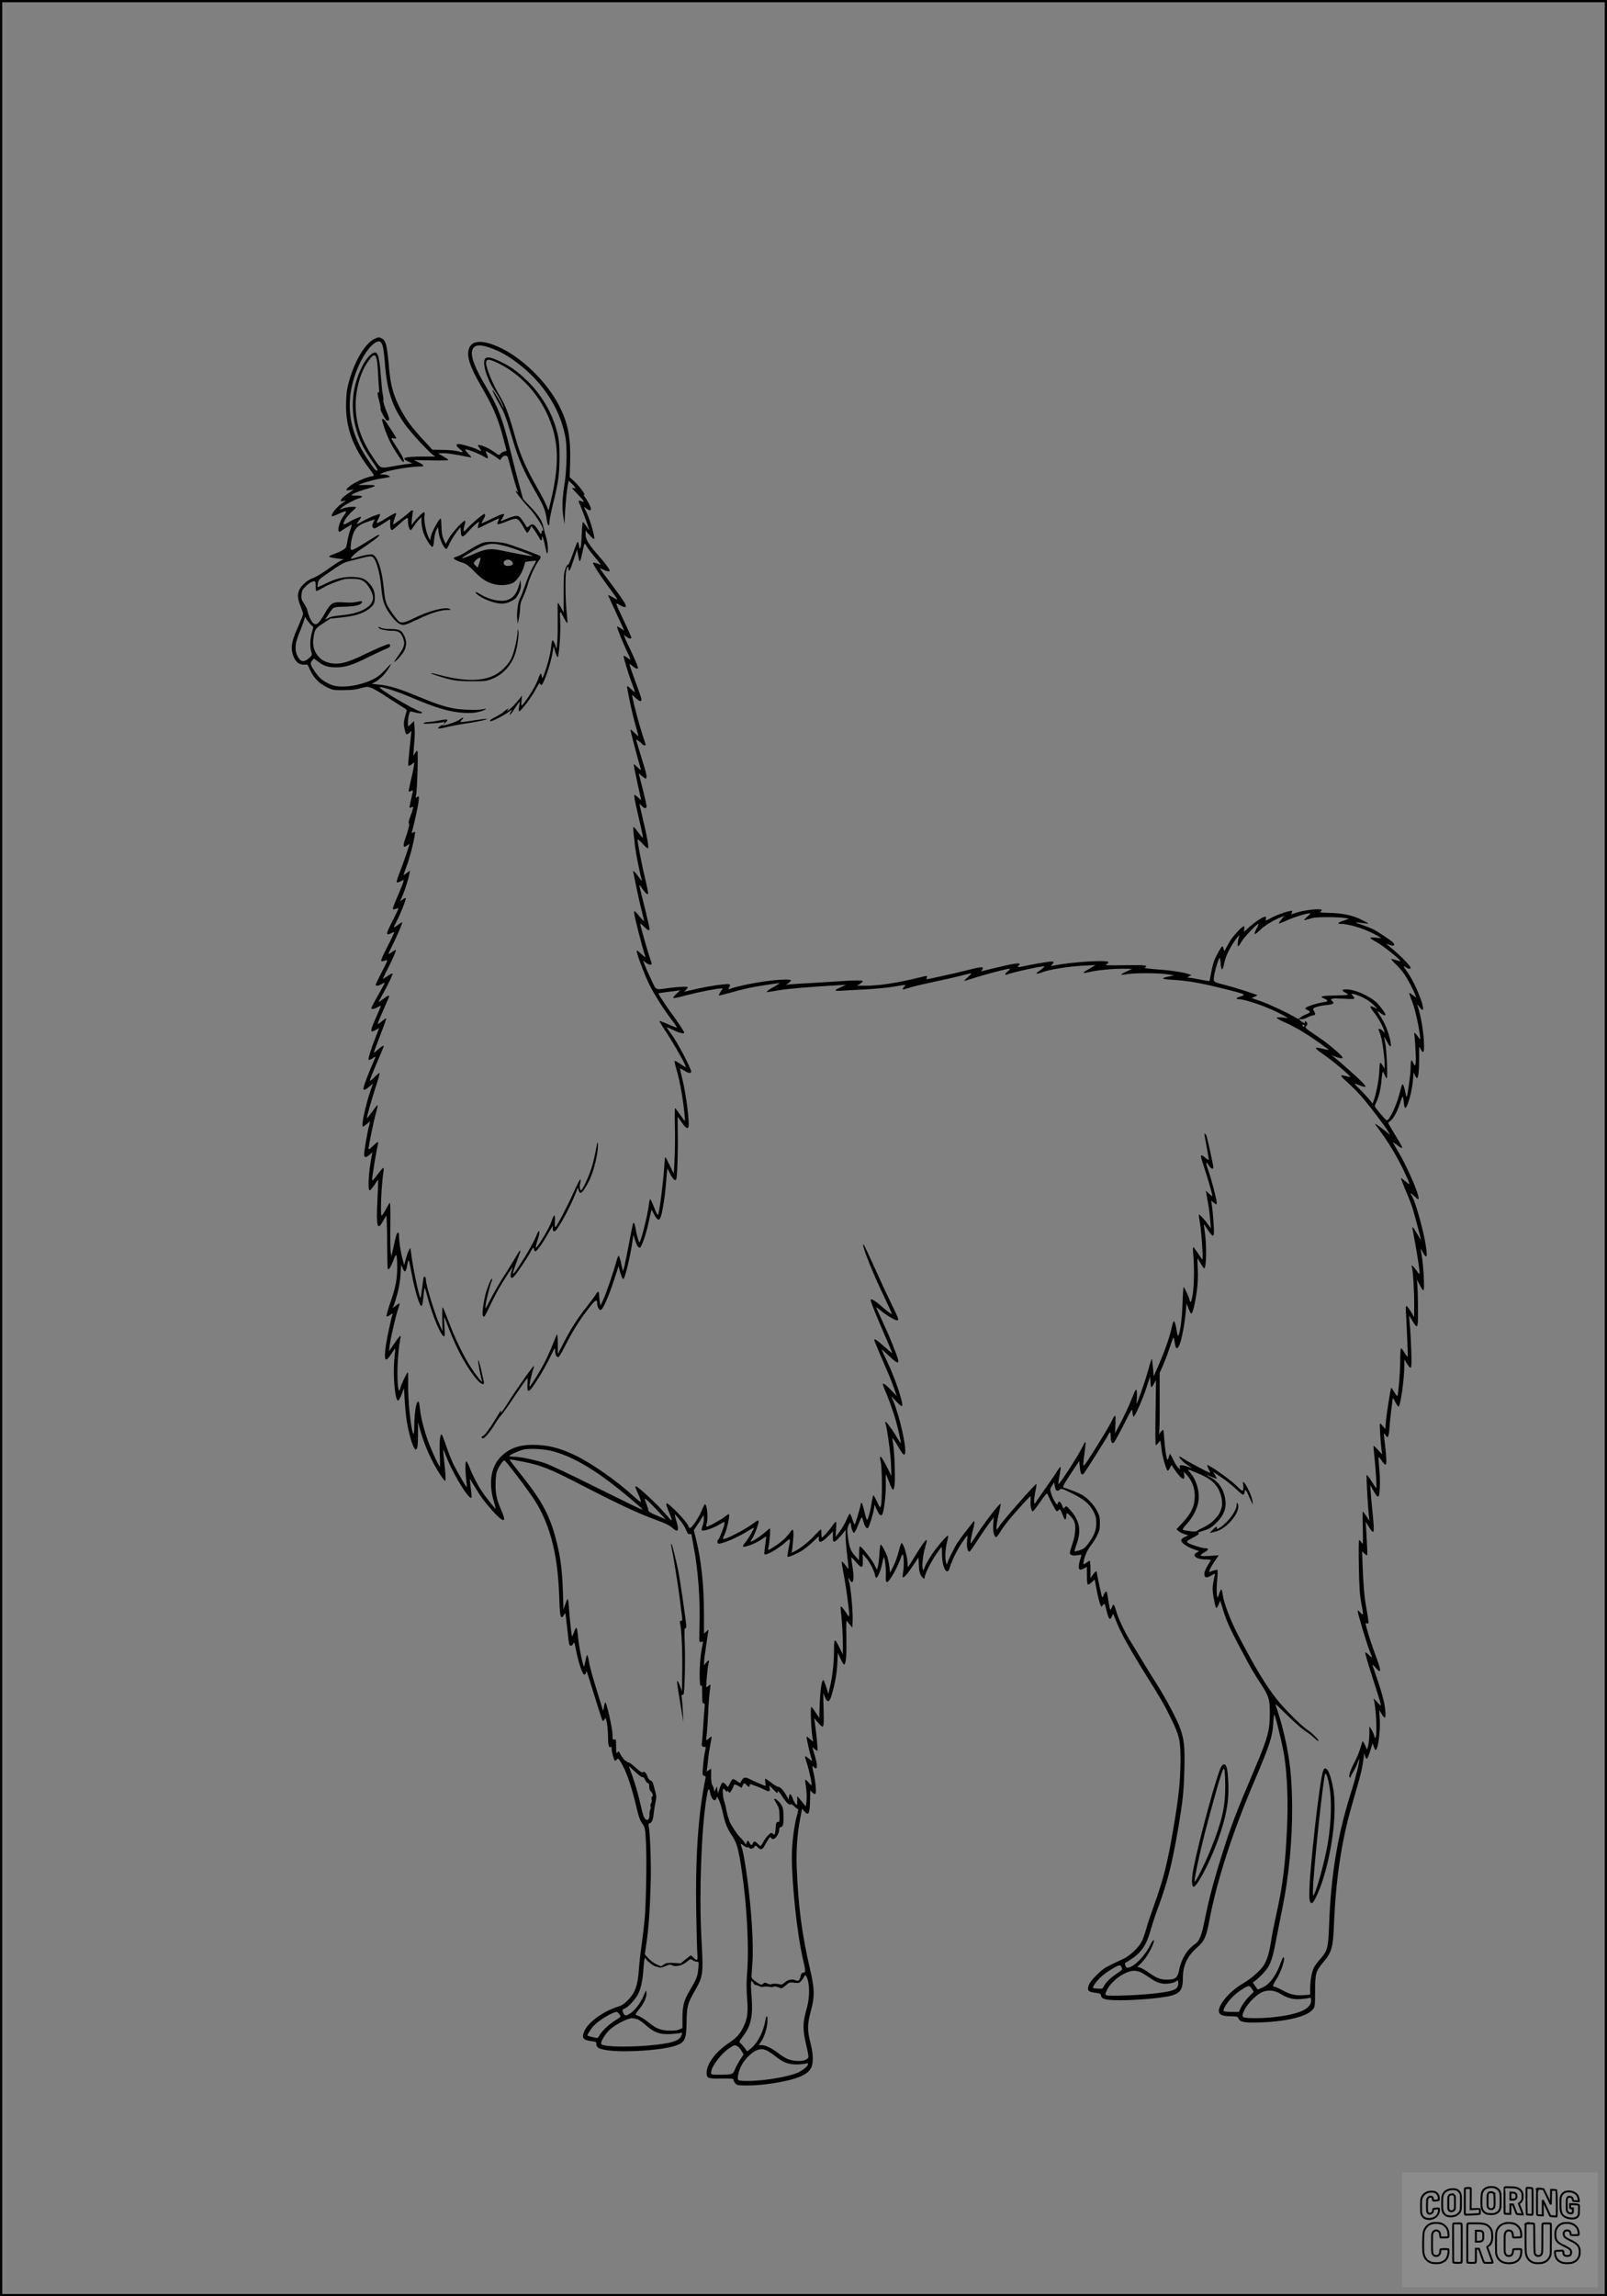 <?xml version="1.0" encoding="UTF-8"?>
<svg xmlns="http://www.w3.org/2000/svg" version="1.0" width="1792pt" height="2560pt" viewBox="0 0 1792 2560" preserveAspectRatio="xMidYMid meet">
  <rect x="0" y="0" width="1792" height="2560" fill="#808080" stroke="none"/>
  <g transform="translate(0.00 0.00) scale(1)">
    <g transform="translate(0,2560) scale(0.1,-0.1)" fill="#000000" stroke="none">
      <path d="M4175 21821 c-119 -54 -259 -316 -306 -574 -5 -32 -10 -108 -10 -170 0 -250 77 -462 256 -697 58 -78 62 -85 42 -88 -72 -10 -197 -65 -259 -114 -49 -39 -48 -50 5 -42 l42 6 -66 -45 c-57 -39 -79 -62 -79 -84 0 -2 15 -2 33 2 31 6 31 5 -14 -23 -63 -41 -134 -130 -117 -147 3 -3 35 8 71 25 93 42 104 40 63 -15 -65 -84 -87 -224 -28 -172 19 16 106 67 114 67 3 0 -5 -29 -18 -64 -13 -36 -26 -88 -30 -118 -4 -29 -11 -61 -16 -70 -10 -20 -70 -53 -140 -77 -26 -9 -48 -20 -48 -26 0 -5 36 -14 81 -20 l82 -10 -34 -16 c-19 -9 -85 -53 -147 -97 -62 -45 -135 -88 -162 -97 -65 -22 -134 -84 -156 -140 -20 -53 -15 -94 21 -182 14 -35 25 -69 25 -77 0 -9 -25 -73 -56 -142 -70 -158 -84 -227 -60 -306 23 -79 63 -118 121 -118 l44 0 32 -66 c40 -85 102 -147 187 -187 64 -31 72 -32 187 -31 89 1 138 6 189 22 60 17 74 18 105 7 44 -15 112 -55 228 -133 49 -32 110 -71 136 -87 36 -21 46 -32 41 -44 -4 -9 -13 -43 -21 -76 -12 -49 -12 -70 -2 -118 6 -32 16 -60 21 -63 5 -4 20 4 33 16 l23 22 -4 -39 c-2 -21 -11 -107 -20 -191 -9 -84 -14 -155 -10 -159 3 -4 20 4 37 16 l30 23 -7 -49 c-3 -26 -19 -99 -34 -160 -15 -62 -25 -115 -22 -117 2 -3 13 -1 24 5 11 6 21 9 23 7 1 -2 -7 -45 -20 -95 -12 -51 -20 -95 -17 -97 2 -3 13 -1 24 5 17 9 18 7 12 -18 -4 -15 -17 -57 -31 -92 -15 -41 -20 -67 -13 -71 10 -6 -9 -83 -44 -179 -27 -75 -16 -102 26 -64 10 9 20 14 22 12 5 -5 -68 -219 -115 -336 -18 -46 -29 -86 -26 -90 4 -3 23 1 43 11 l36 17 -6 -28 c-4 -15 -30 -80 -57 -143 -28 -63 -53 -126 -56 -139 -6 -25 1 -26 50 -6 19 8 9 -15 -82 -194 -47 -92 -45 -114 9 -86 17 9 34 14 36 12 3 -2 -29 -70 -71 -151 -80 -156 -88 -182 -55 -172 11 3 29 9 40 12 16 5 6 -20 -50 -128 -39 -74 -70 -140 -70 -147 0 -17 31 -13 68 9 17 11 32 16 32 12 0 -5 -34 -67 -75 -139 -41 -72 -75 -136 -75 -142 0 -17 32 -13 69 10 18 11 35 18 37 16 2 -2 -23 -64 -56 -138 -66 -148 -66 -169 -1 -132 l39 22 -30 -77 c-66 -171 -97 -271 -87 -278 6 -3 24 4 41 16 16 12 31 20 33 18 2 -2 -7 -28 -21 -58 -36 -77 -101 -244 -109 -280 -9 -41 10 -39 63 5 l41 36 -25 -73 c-61 -177 -110 -408 -86 -408 4 0 24 13 44 30 l36 30 -13 -53 c-19 -70 -55 -282 -55 -318 0 -38 24 -38 63 -1 l30 27 -7 -35 c-36 -185 -48 -390 -23 -390 7 0 31 27 52 60 21 33 40 58 42 56 2 -2 -2 -99 -8 -216 -16 -304 -2 -358 60 -247 17 28 34 58 38 65 4 7 9 -122 10 -288 1 -166 4 -304 7 -307 13 -13 36 23 62 94 34 94 42 81 43 -69 1 -135 -16 -226 -78 -405 -27 -79 -45 -146 -40 -149 5 -3 23 5 40 17 29 20 31 21 25 3 -20 -66 -58 -245 -72 -336 -26 -179 -9 -209 58 -104 23 36 43 65 44 63 2 -2 -2 -48 -7 -102 -20 -188 4 -480 40 -480 7 0 25 30 40 70 l26 70 7 -125 c4 -69 12 -161 18 -205 24 -173 78 -355 105 -355 20 0 25 34 26 175 l0 130 24 -87 c49 -175 129 -355 227 -503 23 -36 46 -65 52 -65 9 0 4 92 -14 249 -6 51 -9 95 -7 97 2 3 14 -24 27 -58 62 -173 243 -478 283 -478 6 0 7 22 3 57 -4 32 -10 81 -13 108 l-5 50 62 -100 c72 -117 92 -144 182 -247 128 -145 173 -154 115 -22 -57 131 -71 189 -71 299 0 55 5 118 12 141 15 51 71 136 87 132 13 -3 187 -228 298 -386 197 -279 295 -627 312 -1112 7 -204 12 -250 29 -250 7 0 19 12 26 28 13 26 14 25 22 -38 4 -36 14 -119 21 -185 10 -100 15 -120 29 -123 11 -2 22 6 30 23 11 25 14 19 34 -86 26 -129 70 -259 89 -259 7 0 16 10 20 22 7 22 7 22 12 3 3 -11 29 -94 58 -185 29 -91 65 -205 80 -255 15 -49 30 -94 35 -99 4 -4 14 2 21 15 12 23 13 21 25 -31 7 -30 13 -100 14 -155 0 -100 8 -133 29 -121 7 5 11 -3 11 -22 0 -37 28 -132 39 -132 5 0 14 7 21 16 12 13 17 9 43 -33 61 -98 116 -256 177 -513 22 -94 37 -136 62 -170 31 -44 32 -47 41 -205 10 -180 2 -656 -13 -845 -6 -69 -21 -201 -34 -295 -14 -93 -27 -215 -31 -270 -12 -190 -42 -274 -129 -360 -39 -39 -65 -55 -111 -69 -152 -47 -319 -166 -364 -260 -40 -81 -24 -110 69 -121 58 -7 60 -8 60 -36 0 -38 34 -55 141 -69 195 -24 586 3 735 51 111 36 127 69 130 264 3 177 11 208 88 343 99 174 100 180 77 607 -26 479 0 1194 55 1540 18 113 29 135 40 79 15 -83 55 -121 73 -72 8 21 10 19 30 -25 12 -26 31 -89 42 -140 23 -112 48 -172 105 -257 49 -74 70 -148 103 -370 60 -396 85 -870 62 -1157 -8 -105 -8 -180 0 -282 12 -160 5 -222 -40 -316 -37 -80 -77 -124 -164 -182 -144 -94 -247 -232 -247 -328 0 -66 12 -70 167 -68 121 2 133 0 133 -16 0 -9 9 -27 20 -39 19 -20 30 -22 133 -22 122 0 269 17 417 48 171 36 264 83 296 150 26 54 23 156 -9 279 -36 137 -35 208 5 353 44 163 43 242 -10 470 -90 386 -130 690 -148 1135 -7 183 6 365 38 536 l22 116 24 -29 c49 -58 62 -32 65 130 l2 101 21 -20 c40 -38 47 -26 40 66 -4 47 -15 117 -25 155 -17 69 -15 84 9 55 7 -8 16 -12 21 -9 15 9 10 57 -16 144 -14 46 -25 86 -25 89 0 2 11 -6 25 -19 14 -13 28 -21 31 -17 6 5 -16 224 -32 327 l-6 35 42 -48 c68 -77 69 -74 64 141 l-5 187 19 -45 c31 -71 52 -62 79 33 37 130 54 225 60 346 l6 116 30 -68 c17 -37 35 -66 41 -64 20 7 28 109 24 306 -4 165 -2 191 9 175 8 -11 24 -30 36 -44 l22 -25 3 90 c3 94 -21 355 -38 415 -14 49 -12 60 6 28 38 -70 54 8 30 146 -9 54 -15 100 -13 103 3 2 26 -21 52 -52 70 -81 81 -74 76 50 l-2 40 36 -40 c41 -47 92 -142 101 -191 3 -19 10 -34 15 -34 16 0 50 81 65 153 9 40 17 73 19 75 10 11 27 -124 23 -191 -7 -117 14 -114 87 11 24 41 56 109 72 151 23 65 28 72 34 51 10 -36 10 -137 -1 -190 -4 -25 -6 -49 -3 -53 9 -14 50 32 110 122 31 47 59 89 62 93 3 4 6 -28 7 -71 1 -55 7 -90 20 -117 19 -37 44 -57 44 -34 0 32 60 156 116 242 36 53 68 99 72 102 4 2 7 -37 7 -87 1 -148 59 -246 86 -144 18 68 83 201 139 282 29 41 54 75 57 75 2 0 1 -28 -3 -62 -6 -66 7 -123 28 -116 6 2 46 59 89 126 43 66 101 152 129 189 l52 68 -6 -75 c-6 -76 7 -140 30 -147 7 -2 24 18 39 44 42 72 124 175 238 300 56 61 104 112 107 112 3 1 4 -25 2 -56 -3 -57 10 -113 26 -113 4 0 42 48 82 106 68 96 75 103 84 82 19 -51 82 -170 94 -181 11 -9 17 -7 27 7 14 19 18 14 56 -81 13 -34 29 -28 29 12 0 19 4 35 8 35 14 0 70 -64 81 -93 21 -54 13 -151 -19 -244 -16 -47 -30 -95 -30 -105 0 -25 35 -36 84 -27 23 4 42 6 44 4 2 -2 -4 -24 -12 -49 -9 -26 -16 -62 -16 -81 0 -40 13 -44 60 -20 l30 16 0 -95 c0 -57 4 -97 11 -102 6 -3 25 8 43 25 l33 32 22 -117 c12 -64 29 -133 37 -153 l15 -36 19 22 c18 22 18 22 40 -67 24 -96 39 -111 60 -59 l13 30 41 -103 c44 -112 157 -314 319 -573 173 -276 208 -336 283 -489 98 -200 109 -250 108 -486 -2 -217 -20 -394 -75 -718 -70 -416 -114 -590 -228 -906 -32 -88 -69 -199 -81 -246 -13 -47 -34 -107 -47 -133 -31 -63 -128 -157 -195 -190 -29 -14 -93 -44 -143 -68 -73 -34 -105 -57 -166 -118 -56 -56 -80 -88 -90 -119 -16 -56 -4 -68 76 -79 52 -7 60 -11 63 -31 6 -41 54 -52 220 -52 169 0 432 22 539 45 120 27 153 69 153 198 0 140 46 243 152 338 89 79 108 121 143 304 84 449 258 985 507 1568 165 386 199 492 206 630 3 59 8 104 12 100 15 -15 99 -368 114 -478 31 -216 41 -493 28 -783 -19 -410 -46 -633 -121 -972 -22 -96 -47 -224 -56 -285 -20 -129 -43 -208 -78 -268 -37 -62 -140 -154 -238 -211 -147 -86 -276 -237 -267 -313 4 -36 47 -52 141 -52 62 -1 68 -3 79 -26 18 -40 70 -48 253 -42 303 12 528 71 582 154 16 23 18 50 18 198 1 197 7 218 92 320 94 112 107 160 118 410 20 502 83 929 192 1310 118 409 120 417 139 560 l7 50 9 -33 c5 -19 14 -32 21 -29 6 2 23 41 37 88 l26 84 13 -37 c7 -21 17 -38 21 -38 26 0 54 206 46 340 l-5 105 25 -42 c14 -24 30 -43 35 -43 17 0 9 112 -16 208 -13 53 -44 156 -69 227 -24 72 -47 139 -51 150 -4 11 9 1 30 -22 69 -81 72 -51 11 114 -51 139 -79 223 -104 314 -18 66 -18 66 1 61 19 -5 20 -2 14 44 -4 27 -13 85 -21 129 -21 114 -34 264 -41 460 l-6 169 24 -22 c13 -12 27 -22 31 -22 6 0 4 58 -10 290 l-5 85 33 -54 c63 -102 68 -85 44 152 -8 78 -17 180 -21 227 l-6 85 30 -54 c41 -71 52 -84 64 -72 16 16 20 191 7 315 -6 65 -10 120 -8 122 3 2 19 -16 36 -41 17 -25 36 -45 42 -45 14 0 12 72 -5 217 -9 69 -14 128 -11 130 2 3 9 -5 16 -16 24 -46 37 -24 44 77 3 53 13 147 21 207 8 61 15 117 15 125 1 8 13 -9 28 -39 15 -29 32 -53 37 -53 22 2 65 307 65 463 l0 63 30 -47 c51 -80 54 -69 47 156 -4 111 -11 240 -17 286 -5 47 -8 86 -6 88 2 2 18 -22 37 -54 51 -85 59 -81 61 29 2 126 -2 322 -8 383 l-4 50 30 -57 c50 -96 54 -89 47 83 -4 85 -14 190 -22 234 -8 43 -13 80 -12 82 2 1 13 -18 26 -43 46 -86 53 -40 21 133 -38 197 -120 474 -151 508 -5 5 -9 14 -9 19 0 6 17 -7 38 -27 21 -20 41 -37 46 -37 34 0 -105 333 -220 527 -73 123 -71 120 -38 94 56 -43 75 -54 81 -48 3 4 -31 66 -76 138 -44 72 -81 135 -81 139 0 4 11 15 24 23 32 21 78 105 106 192 13 39 26 74 30 78 4 4 10 -20 13 -54 8 -86 20 -93 46 -23 28 73 50 178 58 273 l6 75 15 -32 c9 -18 19 -32 23 -32 15 0 24 77 24 212 0 76 1 138 2 138 1 0 9 -13 18 -30 24 -47 35 -36 35 35 0 138 -33 338 -75 460 -4 11 5 3 20 -17 113 -153 -12 216 -129 382 -52 74 -54 77 -23 58 29 -20 57 -24 57 -9 0 23 -119 144 -235 238 l-40 33 42 -15 c49 -16 65 -5 37 27 -23 24 -162 117 -224 149 -25 12 -83 35 -130 51 -89 30 -88 30 50 13 43 -5 42 -4 -45 40 -105 52 -221 76 -378 78 -75 2 -94 4 -82 13 8 6 15 14 15 16 0 24 -192 4 -293 -30 -52 -17 -54 -17 -44 -1 6 10 9 20 6 23 -11 11 -157 -37 -227 -74 -71 -39 -72 -39 -66 -15 4 18 2 25 -7 25 -26 0 -114 -58 -178 -116 -62 -57 -63 -57 -57 -27 11 51 -8 46 -66 -15 -63 -67 -85 -97 -126 -174 -30 -58 -30 -58 -37 -28 -4 17 -10 30 -14 30 -11 0 -68 -100 -91 -160 -11 -30 -27 -93 -35 -139 -8 -47 -17 -86 -19 -88 -2 -2 -50 5 -106 17 -56 11 -112 20 -124 20 -20 1 -20 1 4 15 l25 13 -27 11 c-53 20 -196 42 -351 53 -98 8 -152 15 -142 20 45 26 8 30 -219 27 -196 -3 -231 -2 -210 9 66 35 5 44 -204 32 -145 -9 -283 -25 -387 -46 -29 -6 -30 -6 -12 13 23 27 22 33 -9 33 -32 0 -236 -35 -316 -54 -52 -12 -75 -8 -48 9 6 3 10 11 10 17 0 16 -73 5 -246 -37 -82 -19 -158 -38 -169 -41 -16 -5 -18 -4 -7 7 6 7 12 19 12 26 0 17 -28 13 -210 -32 -74 -19 -189 -45 -255 -59 -66 -14 -130 -28 -143 -31 -20 -5 -23 -3 -17 15 8 25 9 25 -95 -1 -259 -62 -443 -89 -600 -89 l-85 0 33 20 c17 11 32 24 32 30 0 12 -94 12 -260 0 -69 -5 -213 -14 -320 -20 -107 -5 -213 -12 -235 -15 l-40 -6 28 21 c48 38 36 43 -90 37 -158 -8 -464 -63 -567 -103 -16 -6 -17 -4 -7 14 22 40 15 45 -56 38 -101 -10 -243 -35 -350 -61 l-94 -22 20 21 c12 12 21 25 21 29 0 11 -97 7 -210 -8 -158 -22 -140 -30 -198 93 -28 59 -60 131 -71 160 l-20 53 35 -26 c35 -26 67 -28 60 -3 -3 7 -16 49 -30 93 -37 117 -96 327 -96 343 0 8 18 -4 40 -27 40 -41 54 -48 64 -33 2 4 -22 113 -54 242 -33 129 -60 242 -60 249 0 8 13 -5 28 -30 32 -49 59 -75 69 -65 4 3 -12 86 -36 184 -38 160 -81 384 -81 422 0 8 24 -12 54 -45 30 -33 57 -57 62 -52 11 10 -10 132 -57 326 -21 90 -39 166 -39 169 0 3 11 -7 25 -22 30 -32 55 -34 55 -3 0 12 -20 100 -44 195 l-44 172 34 -30 c19 -16 39 -30 44 -30 17 0 11 47 -19 142 -16 51 -41 134 -56 183 -14 50 -28 96 -30 103 -5 15 44 -17 65 -43 12 -14 40 -21 40 -10 0 3 -18 61 -40 128 -35 109 -86 300 -106 397 l-7 35 42 -38 c46 -41 68 -44 63 -7 -2 13 -33 101 -68 196 -35 95 -64 179 -64 185 0 7 9 4 23 -8 34 -31 65 -45 72 -33 4 6 -27 82 -68 168 -41 86 -78 168 -82 181 l-7 24 27 -21 c31 -25 55 -28 55 -9 0 7 -36 88 -80 180 -104 221 -102 215 -51 183 45 -28 71 -33 71 -13 0 20 -52 98 -176 263 -63 83 -114 154 -114 157 0 2 17 -4 37 -14 39 -20 73 -25 73 -11 0 14 -58 91 -125 167 -107 120 -145 182 -145 234 l0 45 44 -49 c24 -28 47 -47 52 -43 11 12 -41 199 -80 283 l-35 76 29 -21 c34 -24 50 -26 50 -5 0 21 -36 92 -68 134 -14 19 -20 31 -14 27 44 -27 -53 104 -119 162 l-36 31 5 183 c6 249 -20 396 -103 575 -120 260 -389 539 -646 671 -206 105 -346 107 -379 6 -29 -86 10 -204 136 -420 135 -231 191 -365 249 -589 l34 -130 -32 -11 c-17 -6 -35 -18 -41 -27 -9 -14 -16 -12 -57 19 -70 51 -189 101 -189 78 0 -3 9 -19 21 -35 24 -34 21 -35 -30 -9 -45 22 -175 60 -208 60 -33 0 -28 -24 12 -54 48 -37 44 -47 -12 -29 -30 9 -95 16 -169 17 l-122 2 -83 90 c-161 172 -225 262 -300 418 -57 121 -84 226 -99 390 -25 279 -36 322 -87 345 -31 14 -30 14 -78 -8z m93 -80 c7 -22 17 -102 23 -178 23 -317 80 -492 227 -697 61 -85 239 -280 298 -327 l37 -29 -134 0 c-213 0 -258 -16 -161 -58 44 -19 45 -20 17 -21 -17 -1 -95 -12 -174 -26 -170 -30 -151 -37 -243 99 -136 204 -192 376 -192 586 1 172 53 357 134 474 83 122 104 102 115 -114 3 -63 8 -141 11 -173 4 -40 2 -57 -5 -52 -16 9 -13 -22 8 -99 11 -38 17 -75 14 -82 -5 -14 50 -119 68 -130 6 -3 16 -3 24 0 11 4 6 25 -26 103 -22 54 -38 107 -35 118 3 10 1 39 -5 64 -6 25 -16 124 -23 221 -15 190 -30 250 -65 250 -35 0 -97 -66 -139 -148 -144 -281 -144 -594 0 -888 22 -44 71 -123 108 -175 44 -61 65 -97 58 -104 -12 -12 -38 18 -112 130 -235 352 -259 712 -71 1090 70 141 169 240 216 215 8 -5 21 -27 27 -49z m1188 -15 c85 -29 160 -66 239 -119 332 -224 550 -542 612 -892 18 -107 13 -353 -11 -505 -26 -157 -30 -267 -15 -365 l13 -90 7 132 c7 125 23 280 36 331 l6 23 29 -28 c16 -15 34 -35 39 -45 7 -13 5 -15 -11 -11 -11 3 -20 3 -20 0 0 -2 29 -34 65 -71 69 -70 81 -93 40 -74 -33 15 -40 6 -22 -29 16 -31 107 -278 107 -290 0 -5 -14 13 -31 40 -17 26 -35 47 -39 47 -4 0 -10 -63 -13 -141 -5 -144 -19 -195 -31 -120 -3 23 -10 41 -14 41 -5 0 -28 -58 -52 -129 -26 -76 -48 -127 -55 -125 -6 3 -20 -19 -30 -48 -18 -47 -20 -79 -20 -269 l0 -217 -29 54 c-16 30 -32 54 -35 54 -3 0 -4 -77 -2 -172 1 -94 0 -210 -4 -257 l-8 -86 -14 40 c-26 76 -39 74 -46 -7 -7 -80 -42 -219 -79 -313 -22 -57 -23 -58 -26 -27 -4 43 -18 41 -33 -5 -19 -61 -68 -152 -121 -230 -73 -105 -80 -109 -73 -37 l6 59 -23 -30 c-42 -54 -112 -126 -133 -137 -18 -10 -19 -10 -6 5 22 27 1 19 -36 -13 -18 -17 -60 -44 -93 -60 -59 -30 -82 -50 -58 -50 23 0 139 59 191 97 l49 36 -16 -31 c-31 -60 -1 -32 47 44 27 42 50 74 52 72 2 -2 -1 -25 -6 -52 -15 -82 -4 -77 85 37 35 45 82 117 104 159 31 58 41 71 45 56 3 -11 10 -17 16 -14 27 17 101 234 122 356 l12 75 19 -63 c10 -34 22 -60 27 -58 15 10 34 274 28 397 -6 132 -6 132 44 35 17 -32 33 -56 36 -53 2 3 -1 56 -8 119 -14 132 -18 392 -6 461 8 46 27 66 27 28 0 -51 19 -19 55 92 l40 122 8 -45 c18 -94 18 -95 27 -80 5 8 17 54 27 102 9 48 20 88 23 88 3 0 15 -17 27 -38 12 -20 51 -72 87 -114 36 -43 66 -80 66 -82 0 -2 -18 3 -40 11 -22 9 -43 13 -46 10 -9 -9 69 -131 173 -272 117 -158 115 -153 50 -116 -32 18 -57 30 -57 28 0 -2 36 -83 81 -178 44 -96 85 -184 90 -197 l9 -23 -37 25 c-20 14 -39 24 -41 21 -7 -7 67 -192 115 -288 24 -49 38 -85 31 -81 -7 4 -26 16 -41 27 -16 10 -30 17 -33 15 -6 -7 57 -212 95 -313 17 -44 31 -84 31 -89 0 -6 -17 7 -38 27 -44 43 -54 46 -48 15 3 -13 17 -83 31 -157 15 -74 42 -188 61 -254 19 -65 34 -121 34 -125 0 -3 -20 14 -45 38 -25 24 -45 41 -45 37 0 -18 79 -321 115 -438 6 -20 1 -18 -34 15 -22 22 -42 38 -44 35 -3 -2 15 -92 39 -199 24 -107 44 -197 44 -199 0 -3 -16 10 -35 29 -19 18 -38 31 -42 27 -3 -4 4 -51 16 -105 56 -242 81 -355 81 -369 0 -9 -21 14 -47 50 -27 37 -52 67 -56 67 -9 0 -6 -38 14 -215 9 -74 52 -293 76 -380 3 -11 -9 1 -26 26 -17 25 -40 54 -52 65 -22 19 -22 19 -16 -6 3 -14 19 -92 36 -175 17 -82 43 -198 59 -257 16 -60 26 -108 23 -108 -3 1 -26 26 -51 55 -42 53 -60 66 -60 46 0 -36 94 -404 127 -498 3 -10 -17 4 -46 32 -33 32 -51 44 -51 33 0 -33 84 -257 135 -363 59 -119 159 -279 256 -406 34 -44 59 -82 57 -85 -3 -2 -46 14 -97 37 -51 22 -95 39 -97 36 -3 -2 32 -60 77 -128 87 -130 225 -376 216 -385 -2 -3 -31 13 -63 36 -32 23 -60 37 -62 31 -2 -5 6 -40 17 -78 34 -112 68 -289 86 -441 10 -79 15 -145 13 -148 -3 -2 -26 28 -52 66 -27 39 -52 73 -57 76 -5 2 -6 -88 -3 -203 3 -114 1 -280 -4 -368 l-8 -160 -45 92 c-24 51 -47 93 -50 93 -3 0 -9 -51 -12 -112 -7 -119 -40 -396 -58 -487 -11 -53 -12 -54 -25 -30 -7 13 -25 54 -40 92 -14 37 -29 67 -34 67 -4 0 -10 -26 -14 -58 -13 -115 -90 -422 -106 -422 -8 0 -33 95 -45 167 -4 24 -11 45 -16 48 -10 7 -8 17 -59 -250 -41 -214 -60 -298 -66 -280 -1 6 -10 45 -19 88 -10 42 -21 77 -26 77 -5 0 -16 -26 -24 -57 -34 -124 -115 -362 -146 -428 l-32 -70 -8 40 c-4 22 -8 57 -8 78 -1 46 -13 47 -39 3 -11 -19 -54 -77 -95 -129 -102 -127 -178 -246 -259 -402 l-67 -130 -1 114 c0 63 -4 111 -8 105 -5 -5 -28 -58 -51 -119 -24 -60 -66 -153 -94 -205 -60 -114 -156 -264 -163 -257 -6 5 28 155 45 200 6 15 7 27 3 26 -12 0 -186 -247 -283 -400 -54 -87 -88 -132 -84 -114 6 29 5 28 -19 -10 -14 -22 -36 -57 -48 -78 -54 -90 -120 -177 -133 -177 -17 0 -20 -16 -4 -25 16 -10 81 64 137 157 28 46 60 90 70 100 11 9 79 104 151 212 73 107 135 198 140 200 5 3 6 -25 3 -63 -8 -118 17 -104 125 69 37 58 93 159 125 225 53 110 58 117 58 82 0 -45 15 -77 35 -77 9 0 39 49 73 118 89 176 171 306 283 447 63 80 78 84 79 25 0 -14 7 -36 16 -48 13 -19 18 -21 32 -10 26 22 82 154 138 323 l52 160 11 -45 c17 -63 32 -100 42 -100 16 0 77 249 100 410 l12 85 18 -58 c19 -62 34 -87 54 -87 17 0 67 141 94 265 12 55 25 114 30 130 l7 30 29 -55 c40 -74 60 -76 79 -8 18 65 43 226 51 333 3 44 8 105 11 135 l6 55 28 -56 c34 -66 57 -89 70 -69 12 19 22 308 18 518 -1 100 -2 182 -1 182 1 0 20 -26 42 -59 41 -60 65 -79 77 -59 18 29 -24 367 -66 536 -16 64 -28 117 -26 120 2 2 21 -8 43 -22 48 -31 76 -36 81 -15 5 26 -152 326 -217 414 -33 44 -58 81 -56 83 1 1 35 -13 76 -33 72 -34 119 -44 119 -26 0 10 -94 151 -140 211 -43 56 -152 221 -148 225 2 2 44 9 93 15 50 6 104 13 120 16 l30 6 -37 -37 c-67 -66 -64 -66 126 -16 123 32 321 71 363 71 l24 0 -26 -37 c-14 -21 -21 -39 -17 -41 5 -1 56 11 113 27 151 44 256 67 411 90 75 12 142 21 150 21 7 0 -19 -18 -59 -40 -68 -38 -96 -60 -75 -60 6 0 63 9 127 20 101 17 346 38 660 56 l90 5 -53 -24 c-87 -39 -87 -47 4 -42 43 3 165 10 271 15 106 6 245 19 309 30 145 25 142 25 114 -5 -29 -31 -15 -33 63 -6 31 11 145 38 254 61 109 23 249 54 312 71 63 16 118 29 122 29 5 0 -12 -19 -36 -41 -25 -23 -44 -43 -43 -45 2 -1 49 13 105 31 104 35 369 105 398 105 12 0 7 -8 -14 -26 -34 -28 -41 -50 -13 -39 60 25 409 101 419 91 3 -3 -48 -45 -81 -68 -23 -16 4 -18 39 -3 86 35 301 71 490 80 l120 6 -37 -23 c-20 -13 -51 -31 -69 -41 -46 -26 -29 -31 43 -13 84 20 247 36 372 36 l101 -1 -64 -30 c-35 -16 -62 -32 -59 -35 3 -2 34 0 69 6 87 14 350 13 446 -2 l78 -12 -58 -12 c-101 -20 -89 -31 45 -38 152 -9 294 -33 508 -85 264 -65 298 -76 275 -88 -11 -6 -32 -13 -47 -17 -34 -8 -37 -26 -4 -26 81 0 345 -95 488 -175 l63 -36 -61 7 c-34 3 -64 2 -67 -3 -3 -5 39 -28 93 -52 55 -23 149 -74 210 -112 112 -70 282 -190 277 -195 -2 -2 -29 4 -61 12 -111 29 -110 15 6 -64 97 -66 303 -240 295 -248 -2 -2 -19 1 -38 6 -84 24 -83 13 2 -62 45 -39 116 -111 159 -160 82 -93 260 -325 300 -393 l24 -40 -49 41 c-59 47 -110 84 -120 84 -3 0 14 -26 38 -57 105 -138 209 -311 285 -473 74 -156 75 -163 17 -112 -27 23 -50 40 -52 38 -2 -2 20 -62 50 -133 30 -70 65 -159 77 -197 23 -72 98 -356 94 -356 -2 0 -22 32 -44 70 -22 39 -44 70 -47 70 -3 0 -3 -15 0 -32 4 -18 15 -82 27 -143 27 -148 50 -299 50 -332 0 -25 -3 -23 -36 25 -35 50 -63 70 -50 36 12 -32 26 -243 26 -399 l0 -160 -26 45 c-27 47 -53 80 -63 80 -3 0 -5 -19 -4 -42 15 -289 24 -520 21 -524 -3 -2 -19 18 -36 46 -17 27 -35 50 -39 50 -4 0 -9 -65 -9 -144 -1 -137 -20 -371 -31 -389 -3 -5 -19 15 -35 43 -16 29 -32 50 -34 47 -8 -8 -51 -283 -59 -375 l-7 -84 -28 34 c-15 18 -30 31 -32 28 -5 -6 7 -203 17 -285 l8 -60 -46 50 c-25 28 -47 48 -50 45 -2 -3 2 -54 9 -115 15 -133 29 -355 21 -355 -2 0 -26 34 -52 75 -25 41 -50 73 -54 71 -7 -4 11 -338 24 -451 l7 -60 -36 53 c-20 28 -38 52 -40 52 -2 0 -1 -84 1 -187 4 -184 4 -187 -14 -161 -10 16 -22 28 -27 28 -5 0 -6 -123 -3 -292 4 -235 10 -315 26 -403 28 -149 27 -152 -9 -113 -21 24 -29 28 -30 16 0 -25 106 -380 135 -448 14 -32 25 -63 25 -67 0 -4 -16 8 -35 27 -19 18 -38 31 -41 27 -4 -3 32 -127 80 -274 47 -147 89 -281 92 -298 7 -29 5 -28 -39 20 -39 41 -45 45 -37 23 23 -67 39 -367 21 -413 -7 -18 -9 -17 -15 10 -4 17 -18 49 -31 70 l-24 40 -1 -90 c-1 -49 -7 -108 -14 -130 l-12 -40 -22 49 c-12 27 -25 47 -28 44 -2 -3 -14 -39 -25 -79 -12 -41 -38 -105 -59 -144 -49 -91 -74 -165 -60 -179 6 -6 10 -6 10 0 0 6 15 35 33 65 18 30 39 73 46 97 8 23 16 41 18 39 9 -10 -40 -210 -92 -372 -150 -475 -224 -921 -244 -1481 -9 -253 -18 -285 -103 -379 -25 -27 -55 -69 -67 -92 -23 -47 -41 -146 -41 -239 l0 -61 -67 -6 c-92 -7 -149 5 -239 53 -41 22 -82 40 -89 40 -28 0 -24 19 16 80 55 81 109 250 81 250 -4 0 -16 -24 -27 -53 -51 -145 -122 -245 -200 -282 -30 -14 -56 -25 -58 -25 -2 0 -16 18 -30 39 l-26 39 33 25 c46 35 114 108 138 148 35 57 58 137 88 299 16 85 47 241 68 345 74 355 113 761 111 1145 -3 333 -25 534 -89 805 -23 99 -74 272 -98 334 -3 7 24 -15 59 -50 139 -137 244 -231 288 -257 25 -15 63 -44 83 -64 21 -21 43 -38 49 -38 20 0 -72 94 -129 131 -64 42 -248 226 -334 335 -123 154 -243 354 -431 714 -88 170 -160 359 -173 458 -4 28 -10 52 -15 52 -4 0 -13 -17 -20 -37 -6 -21 -14 -42 -18 -48 -13 -22 -18 87 -8 187 6 59 7 111 3 115 -3 4 -26 0 -51 -9 l-43 -16 10 30 c6 17 31 60 55 95 l44 64 -102 -7 c-115 -8 -127 2 -50 45 44 24 42 41 -6 41 -34 0 -179 49 -192 64 -10 12 1 21 58 51 67 35 87 54 59 56 -7 0 22 12 65 25 68 22 86 33 141 87 107 106 129 208 75 352 -23 63 -79 124 -141 156 -57 29 -46 32 14 4 29 -13 54 -22 56 -20 2 2 -6 20 -18 40 l-22 36 92 -61 c51 -34 126 -94 167 -133 59 -56 76 -68 84 -56 5 8 9 22 9 32 0 32 16 17 39 -35 13 -29 30 -66 37 -83 l15 -30 -5 44 c-5 47 -67 181 -94 203 -13 11 -15 9 -9 -20 4 -19 4 -45 1 -58 -6 -23 -10 -21 -83 49 -74 71 -307 234 -318 223 -3 -3 4 -23 16 -46 11 -22 18 -40 15 -40 -13 0 -249 125 -294 156 -28 19 -50 30 -50 25 0 -19 52 -71 103 -101 29 -18 43 -29 32 -25 -112 40 -137 41 -128 3 l6 -23 -26 24 c-14 13 -38 52 -54 87 -15 35 -31 64 -34 64 -4 0 -10 -13 -14 -30 -4 -16 -10 -32 -14 -35 -11 -6 -31 121 -38 238 -3 53 -8 97 -12 97 -3 0 -16 -12 -29 -27 l-23 -28 7 25 c4 14 7 169 6 345 l0 320 36 80 c20 44 55 136 77 205 41 121 42 123 49 85 14 -83 18 -95 30 -95 38 0 89 239 107 495 0 6 10 -17 22 -50 12 -33 26 -60 32 -60 15 0 43 116 61 250 11 81 15 160 11 243 -3 67 -4 122 -2 122 2 0 17 -25 34 -55 17 -30 35 -55 40 -55 24 0 28 261 7 400 -7 47 -12 87 -10 89 1 2 18 -21 37 -51 19 -30 42 -60 51 -67 13 -11 16 -9 22 13 6 24 -8 225 -23 325 l-6 45 29 -23 c25 -20 29 -21 32 -7 5 23 -53 250 -92 362 -34 98 -32 118 6 59 25 -38 48 -46 48 -17 0 21 -56 280 -72 335 -6 20 -15 37 -20 37 -4 0 -8 -1 -8 -2 0 -2 11 -64 25 -138 14 -74 25 -141 25 -148 0 -8 -19 3 -42 23 -55 47 -58 33 -19 -82 36 -105 101 -327 101 -345 0 -6 -16 4 -36 23 l-37 34 6 -35 c3 -19 13 -73 21 -119 9 -46 18 -124 22 -175 l7 -91 -28 40 c-29 43 -95 115 -105 115 -4 0 2 -46 12 -102 17 -96 37 -398 26 -398 -3 0 -24 29 -47 65 -23 35 -47 67 -52 71 -7 4 -8 -23 -2 -87 12 -134 9 -340 -6 -437 -15 -89 -25 -108 -36 -64 -10 40 -57 142 -65 142 -4 0 -10 -80 -13 -177 -5 -164 -25 -324 -47 -362 -5 -10 -12 12 -20 62 -20 119 -33 126 -54 27 -23 -107 -74 -253 -144 -415 l-57 -130 -7 90 c-5 49 -10 94 -12 100 -4 12 -6 9 -46 -135 -28 -99 -114 -348 -125 -358 -2 -2 -1 23 2 56 3 33 2 73 -1 88 -7 25 -14 13 -60 -101 -29 -72 -81 -185 -117 -252 l-65 -122 4 87 c6 134 2 139 -45 42 -40 -82 -269 -450 -298 -480 -13 -12 -15 -11 -15 10 0 14 7 72 15 129 13 93 14 124 1 110 -2 -2 -20 -38 -41 -79 -43 -87 -244 -394 -252 -386 -3 3 2 46 12 96 10 50 15 93 12 96 -3 3 -23 -22 -44 -56 -21 -34 -64 -98 -96 -141 -31 -44 -79 -112 -105 -151 -45 -68 -47 -70 -50 -42 -2 16 4 66 13 112 10 45 15 85 13 88 -9 8 -388 -423 -414 -472 -10 -18 -22 -34 -27 -34 -11 0 -1 82 24 188 10 46 19 89 19 95 0 26 -173 -194 -265 -338 -32 -49 -62 -94 -67 -100 -12 -14 -1 62 24 158 11 43 18 81 14 84 -3 4 -7 4 -9 2 -2 -2 -35 -44 -73 -94 -39 -49 -85 -111 -102 -137 -33 -48 -103 -187 -116 -230 l-8 -23 -8 25 c-14 44 -9 153 10 225 10 39 16 72 13 75 -9 9 -124 -124 -182 -210 -31 -47 -65 -107 -76 -135 -18 -49 -19 -50 -26 -21 -10 38 6 165 30 245 37 118 9 94 -107 -93 l-87 -141 -7 77 c-7 76 -43 188 -63 195 -6 2 -20 -39 -32 -89 -13 -51 -39 -127 -60 -168 l-37 -75 -8 65 c-4 36 -15 88 -23 115 -19 56 -62 135 -74 135 -4 0 -11 -46 -14 -103 -3 -56 -11 -119 -17 -140 l-11 -38 -29 58 c-30 60 -143 203 -160 203 -6 0 -10 -35 -10 -77 l-1 -78 -38 43 c-54 59 -69 96 -84 205 -12 85 -11 101 3 137 15 39 30 44 30 11 0 -33 21 -91 33 -91 7 0 28 40 47 89 19 49 37 88 41 85 4 -2 11 -23 17 -46 13 -52 35 -84 50 -74 13 8 57 147 68 216 l7 45 22 -50 c30 -66 50 -84 65 -56 19 36 42 241 38 347 -1 56 -1 100 2 98 2 -3 18 -42 35 -86 16 -45 35 -83 42 -85 7 -3 14 16 19 53 9 73 -1 368 -16 453 -6 35 -9 65 -7 68 3 2 25 -31 51 -74 64 -109 74 -122 86 -103 27 43 -54 415 -131 597 l-20 48 55 -58 c30 -33 59 -56 64 -53 24 14 -73 305 -164 495 -35 74 -64 136 -64 138 0 3 36 -29 81 -71 88 -83 115 -95 104 -46 -13 57 -93 256 -169 418 -42 90 -76 166 -76 168 0 3 21 -12 48 -34 60 -51 162 -112 185 -112 25 0 20 14 -70 200 -42 85 -130 274 -195 420 -88 196 -118 253 -113 220 8 -64 121 -342 231 -569 51 -107 92 -197 89 -199 -5 -6 -60 35 -127 95 -26 23 -62 50 -78 58 -28 14 -30 14 -30 -2 0 -19 67 -185 174 -430 36 -84 66 -155 66 -159 0 -3 -41 31 -91 75 -89 79 -109 92 -109 70 0 -6 28 -74 61 -152 34 -78 77 -177 95 -220 19 -43 48 -118 64 -165 l31 -87 -70 73 c-75 78 -102 87 -75 24 49 -113 106 -270 133 -367 29 -103 62 -255 56 -255 -2 0 -13 17 -26 38 -85 143 -163 242 -145 185 20 -63 58 -340 62 -453 l5 -135 -45 90 c-70 140 -97 164 -74 64 16 -66 17 -452 1 -488 -9 -23 -12 -20 -43 47 -18 40 -36 72 -40 72 -4 0 -13 -36 -19 -80 -13 -85 -37 -179 -51 -193 -4 -5 -18 34 -30 87 -12 53 -26 98 -31 101 -5 4 -9 0 -9 -8 0 -19 -56 -212 -66 -228 -5 -8 -15 11 -28 52 -12 35 -25 64 -29 64 -5 0 -21 -30 -37 -68 -15 -37 -49 -95 -75 -130 l-47 -62 5 81 c4 45 3 84 0 88 -3 3 -21 -15 -39 -42 -36 -52 -107 -132 -117 -132 -4 0 -7 20 -7 45 0 25 -3 45 -6 45 -3 0 -36 -32 -72 -70 -64 -70 -154 -141 -221 -175 l-34 -17 7 38 c3 22 9 78 12 125 7 94 -2 116 -31 73 -36 -55 -93 -109 -164 -156 -40 -26 -77 -48 -81 -48 -4 0 -4 17 1 38 12 54 23 202 14 202 -4 0 -31 -22 -61 -49 -53 -46 -154 -110 -154 -96 0 4 10 20 21 37 21 29 69 157 69 184 0 21 -11 17 -68 -26 -89 -66 -314 -181 -328 -167 -3 3 2 20 11 37 32 63 70 240 51 240 -3 0 -27 -16 -53 -36 -46 -35 -173 -104 -192 -104 -6 0 -6 12 0 32 18 65 4 218 -20 218 -5 0 -18 -26 -30 -57 -23 -62 -89 -169 -121 -198 -18 -16 -20 -15 -41 26 -12 24 -66 88 -119 141 -129 129 -144 129 -91 3 50 -120 46 -121 -46 -14 -88 102 -290 291 -319 297 -16 4 -14 -2 31 -102 14 -32 24 -63 22 -69 -2 -6 -41 24 -87 67 -180 165 -462 363 -645 451 -172 84 -317 119 -482 117 -147 -1 -249 -39 -339 -123 -120 -114 -150 -300 -84 -518 11 -36 18 -66 16 -68 -5 -5 -107 123 -153 192 -48 71 -107 186 -138 270 -13 32 -28 61 -34 63 -14 5 -14 -111 -1 -213 5 -38 7 -71 5 -73 -5 -5 -98 155 -147 251 -22 45 -59 138 -82 207 -23 69 -46 126 -51 128 -18 5 -26 -82 -21 -220 4 -76 4 -138 1 -138 -9 0 -77 143 -121 256 -47 121 -91 288 -101 388 -3 33 -9 67 -13 75 -22 41 -49 -105 -50 -263 0 -62 -4 -96 -9 -90 -29 29 -67 409 -59 595 1 49 -1 89 -5 89 -9 0 -72 -131 -82 -173 -14 -54 -23 -35 -30 59 -10 131 5 375 31 498 9 43 -9 26 -72 -67 l-56 -82 7 60 c8 76 67 331 94 409 12 33 19 61 17 64 -3 2 -21 -8 -40 -23 l-36 -27 16 43 c40 113 65 230 71 332 l6 107 19 -42 c22 -50 34 -43 48 32 16 87 18 84 50 -85 36 -193 88 -365 109 -365 10 0 17 36 27 145 8 78 9 76 44 -55 53 -197 145 -417 179 -428 12 -4 13 14 7 109 -3 62 -5 111 -2 108 2 -2 25 -60 51 -129 86 -229 209 -452 315 -572 23 -27 50 -48 62 -48 22 0 23 -7 -20 175 -14 61 -28 101 -30 89 -3 -20 28 -184 43 -229 11 -33 -51 42 -120 145 -79 117 -186 338 -255 525 -29 77 -56 145 -62 150 -6 7 -8 -39 -6 -129 l3 -138 -26 58 c-60 133 -159 454 -159 515 0 31 -17 48 -26 25 -3 -8 -11 -66 -18 -128 -7 -62 -16 -106 -19 -98 -25 58 -88 372 -103 505 -6 57 -7 58 -20 35 -15 -28 -27 -63 -45 -130 l-12 -45 -17 65 c-21 73 -40 201 -40 262 0 26 -4 38 -12 36 -14 -5 -20 -22 -49 -158 l-23 -105 -9 45 c-4 25 -6 161 -4 303 2 178 0 254 -7 247 -5 -5 -26 -40 -46 -77 -19 -36 -39 -66 -45 -64 -16 3 -1 353 22 494 3 20 2 37 -3 37 -5 0 -35 -35 -66 -77 -47 -61 -58 -71 -58 -52 0 32 48 323 61 373 6 21 8 41 4 44 -3 3 -28 -16 -55 -43 -35 -35 -50 -44 -50 -32 0 32 60 321 84 405 13 45 20 82 16 82 -4 0 -31 -34 -60 -75 -30 -41 -56 -73 -58 -71 -5 6 40 166 97 346 28 85 48 156 45 159 -2 3 -30 -20 -60 -50 -69 -66 -68 -66 32 169 41 96 74 175 74 178 0 14 -26 -1 -65 -37 -25 -23 -45 -37 -45 -31 0 6 32 92 71 192 39 100 69 183 66 186 -2 3 -24 -11 -47 -31 -23 -20 -45 -33 -47 -31 -3 3 24 72 61 153 36 82 66 152 66 156 0 14 -18 6 -63 -28 -25 -19 -49 -35 -52 -35 -3 0 10 28 30 63 62 107 129 246 123 253 -4 3 -26 -7 -50 -23 -24 -16 -49 -33 -55 -37 -7 -4 14 44 47 106 64 124 104 218 92 218 -5 0 -23 -11 -42 -25 -18 -14 -35 -23 -37 -21 -3 2 17 46 43 97 57 114 115 251 109 257 -2 2 -22 -10 -45 -28 -23 -18 -43 -30 -46 -27 -3 2 11 33 30 68 40 73 109 249 101 257 -3 3 -18 -4 -35 -16 l-29 -22 23 53 c28 62 71 196 81 251 l7 40 -36 -28 c-20 -15 -36 -24 -36 -20 0 3 16 49 35 100 34 90 76 250 90 342 7 43 7 44 -15 32 -19 -10 -21 -10 -16 7 16 51 60 247 71 316 9 58 9 77 1 77 -7 0 -17 -5 -23 -11 -9 -9 -9 -1 -3 27 13 57 25 494 14 494 -5 0 -17 -12 -26 -27 l-17 -28 0 25 c0 14 4 68 9 120 5 52 7 128 3 168 l-6 73 -33 -32 c-30 -29 -34 -30 -35 -13 -2 37 2 79 12 117 9 36 12 38 37 32 62 -17 103 -22 108 -13 3 5 -5 12 -17 15 -72 18 -484 264 -454 271 30 7 188 -44 348 -112 283 -120 431 -164 587 -173 81 -4 120 -2 170 11 74 19 110 43 45 29 -64 -13 -253 -7 -337 11 -111 24 -209 57 -400 137 -197 82 -314 117 -423 127 l-80 8 33 17 c51 28 112 86 149 144 18 29 33 55 33 60 0 4 -30 -25 -66 -65 -50 -54 -82 -80 -137 -107 -158 -77 -369 -102 -472 -56 -78 34 -120 68 -164 130 -60 86 -67 109 -40 137 l21 22 50 -38 c63 -47 106 -60 201 -60 99 0 177 25 357 115 80 39 166 80 193 90 33 12 47 23 47 36 0 11 -4 19 -8 19 -24 0 -133 -46 -271 -113 -209 -103 -308 -125 -420 -91 -105 31 -172 140 -157 258 15 109 19 117 107 175 l82 54 124 13 c143 15 231 41 299 89 60 43 73 66 74 133 0 63 -16 106 -60 156 -46 52 -82 67 -169 73 -105 7 -206 -16 -315 -71 -50 -25 -92 -44 -94 -41 -2 2 -1 21 3 43 6 35 15 45 83 92 198 137 198 137 289 159 48 12 114 28 147 37 32 9 68 13 81 10 43 -11 89 -158 106 -339 13 -142 29 -198 77 -272 60 -92 112 -142 153 -150 32 -6 56 3 186 64 147 70 244 100 328 101 34 1 37 2 21 11 -47 28 -241 -23 -405 -106 -86 -43 -132 -54 -158 -37 -20 13 -104 126 -128 172 -28 56 -32 75 -49 235 -16 146 -54 279 -93 321 -22 24 -29 26 -76 20 -29 -3 -81 -15 -115 -26 -35 -11 -68 -20 -73 -20 -23 0 40 63 105 106 158 104 247 178 189 157 -10 -3 -73 -42 -141 -85 -68 -43 -133 -78 -144 -78 -20 0 -21 4 -15 63 3 35 15 88 27 119 26 71 72 105 197 144 l42 13 -16 -34 c-18 -38 -12 -65 14 -65 10 0 51 23 92 50 41 28 77 50 80 50 4 0 5 -16 3 -35 -5 -43 5 -85 19 -85 6 0 40 27 75 60 35 32 73 64 84 70 19 10 20 8 20 -34 0 -45 16 -96 31 -96 4 0 21 22 38 48 17 27 42 59 56 72 l25 23 0 -50 c0 -28 9 -79 19 -114 22 -68 87 -172 105 -166 6 2 14 37 17 78 4 43 14 90 25 109 l18 35 7 -55 c8 -77 61 -190 88 -190 4 0 19 26 34 59 15 32 48 87 74 122 l48 64 3 -47 c5 -74 20 -76 80 -9 61 70 141 137 123 104 -10 -19 -16 -63 -8 -63 1 0 52 25 112 55 61 30 113 55 118 55 4 0 1 -13 -8 -29 -8 -17 -11 -32 -6 -35 5 -4 43 7 85 24 116 47 128 47 160 9 15 -17 38 -54 52 -80 13 -27 29 -49 34 -49 5 0 18 17 28 37 l19 37 33 -45 c17 -24 41 -62 52 -83 14 -28 22 -35 28 -26 5 7 6 20 3 29 -5 12 -3 13 6 5 7 -7 20 -50 29 -98 9 -47 20 -86 24 -86 15 0 8 119 -12 181 -10 35 -24 86 -30 113 -15 70 -53 129 -146 227 l-81 86 -41 149 c-23 82 -68 259 -101 394 -84 345 -135 480 -266 700 -124 207 -174 334 -161 404 13 69 73 83 192 42z m-179 -1161 c37 -14 87 -37 110 -50 23 -14 44 -25 47 -25 10 0 6 24 -8 53 -8 15 -13 27 -10 27 11 0 72 -35 115 -66 l47 -34 16 25 c10 15 26 25 41 25 20 0 26 -7 35 -42 48 -182 92 -333 102 -351 10 -20 10 -21 -5 -8 -55 45 39 -82 135 -184 57 -60 143 -189 152 -228 4 -18 3 -26 -3 -23 -5 4 -11 -6 -13 -21 -3 -27 -4 -26 -35 24 -43 70 -67 82 -100 51 -21 -19 -26 -21 -33 -8 -5 8 -23 38 -42 65 -48 72 -59 72 -237 -3 -10 -4 -7 5 7 25 49 70 24 69 -118 -2 -61 -30 -110 -52 -110 -48 0 5 9 23 20 41 22 35 26 62 10 62 -14 0 -138 -104 -187 -158 -41 -44 -43 -45 -43 -21 0 14 5 40 11 57 6 17 9 37 6 44 -7 21 -149 -131 -184 -197 l-32 -60 -23 50 c-17 38 -23 72 -25 139 -1 49 -4 90 -7 93 -14 14 -100 -140 -112 -202 l-7 -38 -18 34 c-28 53 -52 175 -46 230 4 32 2 49 -5 49 -12 0 -82 -69 -117 -115 l-22 -30 4 65 c3 36 8 73 12 83 9 22 -17 23 -35 1 -19 -22 -181 -146 -186 -141 -4 4 16 73 31 110 12 29 -12 20 -113 -43 -53 -34 -98 -56 -100 -51 -2 6 7 29 19 51 12 22 20 43 16 47 -9 9 -139 -44 -204 -84 -29 -17 -53 -28 -53 -24 0 4 11 22 25 41 14 18 23 35 21 37 -6 7 -84 -26 -134 -57 -29 -18 -56 -29 -60 -26 -13 13 42 99 90 140 26 22 48 44 48 49 0 12 -93 7 -135 -8 -54 -20 -55 -19 -20 10 37 31 137 84 186 99 57 17 46 31 -26 31 -55 0 -63 2 -48 12 23 17 112 50 191 71 35 9 63 22 62 27 0 6 -36 9 -90 8 -50 -2 -90 -1 -90 1 0 9 158 55 220 66 149 24 137 20 115 36 -10 8 -37 14 -59 14 l-41 1 27 14 c56 31 315 75 441 75 33 0 17 21 -35 46 l-53 25 193 -4 c105 -2 192 0 192 4 0 5 -26 23 -57 41 l-58 33 49 3 c27 2 108 -8 181 -22 72 -14 136 -26 141 -26 4 0 -12 20 -36 45 -52 53 -42 57 57 20z m-1220 -1447 c46 -30 103 -130 103 -180 0 -102 -138 -179 -359 -198 -72 -7 -113 -15 -137 -29 -19 -11 -34 -18 -34 -16 0 10 69 112 85 125 13 11 47 15 119 16 109 2 176 15 196 39 20 24 5 28 -50 15 -34 -8 -83 -10 -143 -6 -125 9 -145 -2 -210 -114 -76 -134 -106 -155 -146 -104 -20 25 -45 86 -55 134 -3 14 -19 47 -37 73 -28 42 -31 54 -27 98 4 40 12 57 39 85 36 38 78 64 104 64 12 0 15 -12 15 -55 0 -30 4 -55 9 -55 5 0 40 18 77 40 58 34 162 75 239 94 11 2 54 4 96 3 63 -2 82 -6 116 -29z m-592 -481 l29 -28 -17 -64 c-20 -73 -22 -153 -6 -210 11 -38 10 -40 -25 -72 -55 -51 -95 -44 -128 21 -35 68 -30 141 22 266 23 58 47 120 52 139 l10 34 17 -29 c10 -16 31 -42 46 -57z m11116 -3253 c-23 -20 -40 -39 -37 -41 3 -3 29 3 58 13 42 15 83 19 198 19 80 0 168 -4 195 -9 l50 -8 -53 -18 c-71 -23 -88 -40 -41 -40 105 -1 300 -65 419 -138 l35 -22 -62 6 c-35 4 -63 3 -63 -2 0 -5 35 -28 78 -52 66 -36 269 -199 260 -208 -2 -1 -25 4 -51 13 -26 9 -50 13 -53 10 -3 -2 20 -29 52 -58 31 -30 73 -79 94 -109 38 -57 112 -197 125 -239 l7 -24 -36 28 c-20 15 -38 26 -41 24 -2 -3 11 -43 30 -89 32 -80 76 -272 89 -385 5 -49 5 -50 -12 -26 -9 14 -25 34 -35 45 -18 21 -18 20 -13 -29 3 -27 9 -109 12 -181 7 -135 -2 -173 -26 -114 -21 50 -30 34 -30 -54 0 -73 -33 -312 -44 -324 -3 -2 -10 23 -16 56 -12 61 -25 91 -34 81 -3 -3 -17 -48 -30 -100 -34 -136 -112 -299 -142 -299 -12 0 -134 144 -134 158 0 5 9 27 20 50 27 56 49 150 56 250 4 45 10 82 15 82 4 0 13 -16 20 -35 7 -19 17 -35 22 -35 14 0 0 322 -17 398 -7 34 -12 62 -10 62 2 0 15 -22 29 -49 44 -88 59 -69 31 40 -24 91 -55 164 -96 228 -22 34 -40 64 -40 68 0 3 15 -6 34 -21 34 -25 56 -33 56 -19 0 17 -67 108 -106 142 -85 75 -241 141 -331 141 -50 0 -55 -13 -14 -35 17 -8 32 -19 35 -23 3 -5 -57 -9 -134 -10 -152 -1 -193 -10 -141 -31 57 -24 56 -38 -1 -44 -60 -8 -177 -44 -196 -62 -11 -10 -8 -14 18 -25 39 -16 35 -29 -17 -49 -23 -9 -51 -25 -62 -35 -21 -19 -22 -19 -59 3 -84 50 -293 148 -387 180 l-99 35 32 13 c17 7 32 15 32 18 0 6 -269 92 -364 115 -126 32 -124 30 -119 87 5 57 52 213 64 213 4 0 9 -28 11 -62 4 -82 22 -85 37 -7 16 77 47 148 104 237 45 70 78 104 63 67 -12 -33 -19 -105 -10 -105 5 0 20 20 33 44 23 45 174 206 192 206 5 0 -2 -21 -16 -47 -42 -79 -31 -87 33 -24 51 51 161 118 246 150 l27 11 -32 -40 c-18 -22 -30 -42 -27 -45 3 -3 43 13 90 35 74 34 212 77 257 79 8 1 -4 -15 -28 -35z m624 -908 c40 -20 89 -55 115 -82 43 -44 44 -46 13 -30 -64 32 -67 19 -14 -48 48 -61 100 -152 116 -206 l7 -25 -24 23 c-30 27 -53 30 -43 5 25 -59 35 -102 49 -202 9 -61 16 -137 16 -169 l0 -57 -24 39 c-27 46 -31 38 -35 -64 -2 -79 -30 -232 -57 -314 l-17 -49 -45 54 c-25 30 -72 80 -105 112 -33 31 -56 57 -51 57 5 0 32 -10 61 -22 29 -12 56 -18 60 -15 4 4 -13 28 -38 53 -46 48 -249 229 -309 276 l-35 27 51 -21 c29 -12 59 -18 69 -15 13 6 7 16 -37 56 -91 83 -133 116 -258 201 -113 76 -120 83 -106 99 20 22 20 35 0 51 -8 8 -14 9 -13 4 4 -22 -3 -24 -31 -7 -34 20 -40 38 -11 30 11 -3 41 6 67 19 26 13 55 24 65 24 27 0 32 17 13 46 -15 22 -15 27 -3 35 24 15 81 29 152 35 68 7 82 19 52 44 -32 27 -3 33 127 26 137 -7 136 -7 99 38 -15 18 -15 19 19 13 19 -4 67 -22 105 -41z m-661 -317 c-3 -5 -10 -7 -15 -3 -5 3 -7 10 -3 15 3 5 10 7 15 3 5 -3 7 -10 3 -15z m-1708 -4019 c4 -10 13 -1 30 30 l25 45 -5 -362 c-4 -220 -2 -363 3 -363 5 0 18 11 29 25 l20 26 6 -28 c2 -16 8 -55 11 -88 8 -67 50 -211 65 -220 5 -3 17 10 26 29 l17 35 27 -42 c15 -23 43 -60 62 -81 41 -47 61 -42 53 12 l-6 37 35 -39 c71 -77 101 -180 85 -290 -11 -83 -50 -154 -130 -240 l-70 -75 23 -21 c12 -11 42 -26 66 -33 l43 -13 -36 -17 c-20 -9 -38 -24 -42 -32 -11 -31 62 -83 161 -115 l39 -13 -26 -14 c-63 -32 -8 -78 94 -78 42 0 65 -4 61 -10 -55 -88 -72 -124 -72 -151 0 -45 23 -50 78 -18 30 18 43 22 40 12 -3 -8 -11 -48 -18 -90 -11 -64 -10 -90 4 -174 10 -55 21 -103 26 -108 6 -6 17 8 28 35 l19 44 23 -75 c41 -139 83 -234 193 -440 141 -265 146 -273 239 -416 89 -137 98 -168 98 -328 0 -182 -24 -273 -150 -571 -238 -562 -279 -669 -383 -1000 -92 -291 -146 -497 -192 -725 -35 -178 -60 -241 -107 -272 -89 -58 -157 -170 -180 -294 -16 -84 -42 -104 -133 -104 -78 1 -114 15 -203 77 -40 29 -86 54 -101 58 l-28 6 53 54 c48 49 111 158 129 223 12 41 -11 23 -37 -30 -57 -117 -170 -236 -241 -253 -23 -6 -28 -3 -37 21 -8 21 -8 30 0 32 6 2 37 22 70 44 112 74 169 163 215 334 15 54 53 169 85 254 96 258 151 475 214 842 55 318 67 436 73 681 6 249 -2 328 -43 449 -33 98 -164 345 -271 513 -49 77 -121 192 -158 255 -38 63 -97 161 -132 217 -69 112 -134 252 -160 344 -9 32 -20 59 -25 59 -5 0 -14 -13 -19 -30 -6 -16 -14 -28 -18 -25 -4 2 -13 44 -20 92 -17 115 -18 118 -35 104 -8 -7 -17 -24 -21 -38 -3 -15 -10 -22 -15 -17 -6 7 -60 257 -60 280 0 15 -23 -2 -45 -33 l-25 -38 0 98 c0 53 -4 97 -9 97 -4 0 -20 -9 -34 -20 -35 -28 -40 -25 -32 18 11 58 46 133 83 177 18 22 47 69 65 104 27 55 32 76 32 140 0 64 -5 85 -30 134 -33 66 -106 145 -168 181 -34 20 -142 63 -205 82 -17 5 0 37 97 183 l76 114 6 -67 c6 -74 21 -99 43 -76 17 19 248 384 270 427 24 49 31 46 32 -13 0 -59 14 -84 36 -66 7 6 56 94 108 197 94 185 95 187 98 143 2 -23 7 -47 11 -51 12 -12 104 193 147 328 l39 120 3 -50 c1 -27 5 -57 8 -65z m-6656 -723 c271 -81 538 -252 953 -613 35 -31 38 -35 17 -30 -14 4 -241 115 -505 246 -290 145 -517 251 -573 270 -117 37 -274 70 -341 70 -28 0 -51 4 -51 9 0 10 103 57 156 70 69 18 249 6 344 -22z m-350 -112 c200 -39 305 -81 630 -249 390 -202 630 -316 807 -382 170 -64 196 -77 241 -116 56 -48 67 -17 32 93 -10 35 -18 65 -16 66 4 4 60 -64 96 -116 13 -18 29 -50 36 -70 10 -27 18 -35 33 -34 12 2 21 1 21 -1 0 -2 11 -61 24 -132 52 -273 76 -605 66 -899 -3 -82 -3 -156 -1 -163 2 -7 11 -10 22 -7 11 4 19 5 19 3 0 -2 -9 -53 -20 -112 -23 -129 -25 -411 -2 -379 10 14 12 -2 12 -90 0 -91 2 -107 16 -107 13 0 15 -9 10 -57 -3 -32 -11 -132 -16 -223 -6 -91 -13 -170 -15 -177 -5 -15 21 -37 35 -28 12 8 12 -7 0 -60 -14 -64 -30 -232 -24 -249 3 -9 13 -16 21 -16 12 0 14 -7 9 -32 -80 -387 -113 -869 -102 -1503 4 -209 9 -410 12 -447 7 -76 -1 -84 -42 -43 -14 14 -27 25 -30 25 -3 0 -30 -20 -60 -44 l-54 -45 -77 5 c-64 3 -81 1 -109 -17 l-33 -20 -50 21 c-28 13 -67 41 -90 67 l-41 45 20 136 c25 176 37 357 46 662 6 222 -6 547 -22 629 -5 23 -2 30 15 36 23 7 36 45 45 140 4 33 12 81 18 106 8 35 8 57 -1 90 -7 24 -17 63 -23 87 -7 31 -17 46 -33 52 -14 5 -28 23 -35 44 -14 43 -36 64 -52 48 -8 -8 -30 6 -81 53 -40 36 -75 61 -83 58 -8 -3 -14 1 -14 8 0 7 -3 10 -6 6 -8 -8 -46 38 -68 81 -16 32 -18 33 -31 15 -13 -16 -14 -8 -15 66 0 78 -1 83 -20 78 -18 -5 -20 0 -20 56 0 65 -65 357 -80 357 -4 0 -12 -24 -16 -52 -4 -29 -10 -44 -12 -34 -2 10 -35 118 -73 240 -38 122 -75 256 -81 299 -7 42 -16 77 -19 77 -4 0 -13 -26 -19 -57 -6 -32 -13 -62 -14 -68 -10 -31 -59 200 -71 336 -10 102 -18 113 -40 53 -10 -27 -21 -52 -25 -57 -6 -7 -23 151 -37 336 -3 48 -10 84 -14 80 -5 -5 -17 -33 -27 -63 l-19 -55 -6 195 c-7 228 -25 377 -67 548 -70 287 -158 458 -376 732 -141 177 -158 200 -145 200 6 0 69 -11 141 -25z m7637 -184 c76 -47 120 -103 145 -184 36 -119 10 -206 -87 -296 -26 -24 -72 -54 -103 -68 -31 -14 -64 -32 -72 -39 -11 -9 -32 -11 -82 -4 -36 4 -71 11 -78 15 -7 4 10 29 44 65 71 77 122 180 131 263 12 107 -24 226 -89 305 -15 16 -26 32 -26 35 0 10 166 -60 217 -92z m-1693 -129 c10 -16 26 -15 46 3 14 13 29 8 135 -44 137 -68 199 -121 242 -209 23 -46 28 -70 28 -127 -1 -78 -25 -138 -95 -231 -31 -41 -48 -53 -90 -67 -29 -10 -55 -15 -57 -13 -3 2 8 40 23 83 54 152 33 262 -71 378 -44 48 -46 49 -60 31 -14 -19 -16 -18 -32 22 -18 46 -38 54 -49 20 -6 -20 -8 -18 -30 18 -13 21 -32 62 -41 90 -16 51 -16 52 8 90 l24 39 5 -35 c4 -20 10 -41 14 -48z m-4489 -184 c44 -46 93 -97 109 -115 l28 -31 -96 41 c-70 30 -96 45 -96 58 0 10 -9 41 -20 69 -11 28 -20 53 -20 55 0 16 24 -4 95 -77z m550 -216 c-11 -28 -14 -47 -8 -53 14 -14 131 26 199 67 49 30 54 31 54 13 0 -25 -58 -177 -71 -184 -14 -9 -11 -45 4 -45 48 1 192 61 299 125 50 30 93 55 95 55 10 0 -64 -130 -94 -163 -18 -21 -31 -42 -28 -47 11 -18 138 30 210 80 24 16 45 30 48 30 2 0 -3 -43 -10 -96 -8 -53 -12 -98 -9 -101 17 -18 147 55 232 131 62 54 63 53 37 -71 -9 -45 -14 -85 -11 -88 9 -9 104 32 166 71 31 20 85 64 119 97 l63 60 0 -31 c0 -49 30 -41 99 26 l60 59 -2 -55 c-1 -37 2 -56 11 -59 13 -5 59 38 105 97 l27 35 0 -80 c0 -44 9 -145 19 -224 15 -128 16 -142 2 -122 -33 46 -59 76 -64 71 -3 -3 6 -61 19 -130 26 -131 64 -409 64 -462 0 -29 -2 -28 -41 31 -22 33 -45 61 -50 61 -5 0 -7 -17 -4 -37 12 -89 25 -286 24 -388 l0 -110 -34 69 c-60 122 -65 120 -65 -29 0 -136 -18 -292 -47 -410 l-16 -70 -24 78 c-13 42 -28 77 -32 77 -18 0 -34 -108 -40 -264 l-6 -158 -40 61 c-22 33 -43 61 -47 61 -16 0 0 -312 18 -375 5 -15 -2 -12 -30 14 -20 19 -38 32 -41 29 -6 -5 37 -197 54 -241 13 -33 7 -34 -31 -2 -16 14 -33 25 -38 25 -5 0 0 -26 11 -57 23 -66 58 -217 59 -251 0 -21 -2 -20 -31 13 -17 19 -34 35 -38 35 -4 0 -1 -37 6 -82 8 -52 11 -110 7 -153 -6 -68 -7 -69 -23 -46 -9 12 -31 39 -48 59 l-32 37 -1 -52 c0 -51 -1 -52 -17 -35 -10 10 -25 37 -33 62 -19 54 -38 63 -42 18 l-3 -33 -22 41 c-32 60 -72 104 -95 104 -11 0 -45 20 -77 45 -31 25 -61 45 -65 45 -5 0 -6 -18 -2 -40 3 -22 5 -40 4 -40 -10 0 -117 45 -156 65 -80 42 -91 39 -129 -34 -1 -1 -18 9 -37 24 -19 15 -40 24 -46 20 -6 -3 -20 -25 -31 -48 l-22 -41 -24 28 c-13 15 -29 26 -36 23 -7 -3 -21 -31 -32 -63 l-19 -59 -6 40 -6 40 -14 -30 -13 -30 -7 33 c-4 19 -13 39 -19 45 -6 6 -11 47 -11 95 l0 84 -26 -16 -25 -17 5 33 c3 18 8 65 12 103 3 39 14 110 24 160 10 49 17 92 14 94 -2 3 -15 -6 -29 -19 -14 -13 -27 -22 -29 -19 -2 2 0 31 5 63 4 33 11 134 15 225 3 91 12 203 18 249 7 45 10 82 7 82 -2 0 -13 -7 -23 -17 -10 -9 -20 -14 -22 -12 -6 7 14 221 24 258 13 46 4 52 -25 16 l-24 -30 0 30 c-1 17 10 104 24 195 14 91 25 167 25 169 0 3 -11 -6 -25 -19 l-25 -23 0 211 c0 322 -29 600 -87 835 l-26 107 35 53 c20 28 44 67 54 85 l19 34 3 -38 c2 -21 -4 -57 -13 -82z m-669 -2805 c9 3 19 -7 29 -31 8 -20 22 -36 30 -36 11 0 15 -11 15 -38 0 -26 7 -45 20 -57 21 -19 27 -55 10 -55 -5 0 -7 -13 -4 -30 4 -17 1 -36 -6 -44 -6 -9 -9 -24 -5 -36 4 -12 2 -27 -4 -33 -5 -7 -9 -32 -8 -55 2 -71 -39 -84 -66 -20 -7 18 -28 98 -46 178 -18 79 -53 198 -77 264 -24 66 -44 120 -44 120 0 1 32 -29 71 -66 42 -39 77 -64 85 -61z m1159 -87 c22 -24 35 -26 35 -5 0 8 2 15 3 15 12 0 120 -41 155 -59 58 -30 69 -28 65 12 l-4 32 45 -46 c40 -42 45 -44 48 -25 3 17 13 6 50 -51 45 -69 79 -100 97 -89 5 3 22 -8 40 -24 17 -17 35 -30 40 -30 5 0 -2 -36 -15 -81 -28 -98 -54 -308 -54 -444 0 -311 58 -856 120 -1129 36 -156 36 -164 8 -168 -16 -2 -24 -12 -29 -35 -9 -47 -27 -65 -49 -53 -38 20 -93 12 -127 -20 -17 -16 -38 -28 -45 -25 -29 10 -98 13 -103 5 -4 -6 -21 -4 -42 5 -33 14 -38 14 -54 -1 -18 -16 -22 -15 -74 20 -40 26 -55 42 -55 59 0 12 5 81 10 152 15 203 -10 601 -60 965 -24 173 -45 285 -59 323 -18 46 -13 50 20 22 18 -14 38 -24 45 -21 7 3 16 1 19 -4 10 -17 44 -11 57 10 12 19 13 19 40 -7 34 -33 51 -26 82 34 14 26 33 57 41 68 15 18 17 18 26 3 23 -40 88 33 89 100 0 12 6 22 15 22 26 0 36 38 32 129 -3 79 -6 94 -32 131 -25 36 -63 64 -73 55 -2 -2 11 -25 27 -53 27 -43 31 -60 33 -129 2 -64 0 -79 -11 -75 -18 7 -31 -16 -31 -54 0 -17 -3 -46 -6 -63 -6 -30 -8 -31 -25 -15 -17 15 -20 15 -49 -12 -17 -16 -43 -50 -57 -76 -14 -27 -29 -48 -33 -48 -4 0 -17 11 -30 25 -28 30 -46 32 -55 5 -9 -27 -23 -25 -37 5 -14 31 -24 32 -32 3 l-7 -23 -17 25 c-9 14 -33 42 -54 62 -37 37 -118 166 -118 187 0 6 -4 19 -9 29 -5 9 -14 46 -21 82 -6 36 -18 83 -26 105 -14 40 -19 135 -8 135 3 0 14 -10 25 -22 12 -16 18 -18 19 -9 0 11 3 10 13 -3 13 -17 15 -16 35 16 12 20 22 40 22 46 0 21 19 22 54 1 l36 -21 11 26 c15 31 20 32 44 6z m-1123 -1938 c8 -20 89 -84 110 -86 13 -2 31 -7 41 -11 12 -5 36 1 68 15 43 20 52 22 73 10 44 -23 120 -2 178 49 26 23 28 23 52 7 14 -9 35 -16 47 -16 21 0 22 -3 16 -73 -6 -86 -20 -122 -92 -242 -68 -112 -85 -177 -85 -318 l0 -108 -37 -15 c-26 -11 -61 -15 -117 -12 -94 4 -142 24 -225 92 -51 42 -94 68 -134 80 -16 5 -11 15 32 68 54 66 85 139 79 185 -4 25 -5 26 -12 8 -40 -105 -96 -189 -158 -234 -51 -38 -71 -39 -86 -6 -17 37 -15 41 18 55 41 17 122 107 149 166 31 64 49 157 57 286 6 95 14 127 26 100z m5306 -97 c11 -23 7 -27 -58 -70 -70 -47 -123 -99 -142 -141 -6 -13 -16 -24 -22 -25 -22 -2 -91 3 -95 7 -12 11 30 72 86 124 56 53 178 128 209 130 6 0 16 -11 22 -25z m217 -55 c22 -11 68 -40 102 -64 78 -56 147 -73 228 -56 30 6 57 16 60 21 21 34 35 -24 15 -62 -19 -34 -66 -49 -227 -70 -173 -22 -540 -37 -566 -23 -15 8 -14 13 3 50 48 109 206 223 310 223 19 0 53 -8 75 -19z m-3717 -86 c24 -88 18 -216 -17 -334 -41 -141 -41 -221 0 -392 24 -101 28 -132 19 -143 -33 -40 -150 -44 -232 -7 -24 10 -71 40 -104 66 -74 55 -137 85 -181 86 l-32 0 24 36 c37 54 66 141 72 216 7 77 -11 96 -22 26 -19 -124 -87 -256 -162 -316 l-41 -32 -27 38 c-16 20 -37 44 -47 53 -19 15 -18 17 31 82 86 115 109 223 92 441 -7 76 -9 148 -5 159 6 20 7 19 21 -6 7 -15 21 -27 31 -27 9 -1 28 -7 42 -14 14 -8 31 -11 40 -6 8 4 37 4 63 0 26 -4 50 -4 52 1 6 8 40 2 72 -13 19 -9 28 -6 64 27 40 36 44 37 96 31 49 -6 56 -4 78 20 13 14 27 35 31 46 10 31 28 15 42 -38z m4954 -100 l18 -30 -59 -60 c-31 -33 -68 -83 -82 -112 l-24 -51 -82 -1 c-45 0 -85 5 -88 10 -12 19 49 111 108 166 64 59 153 116 176 112 8 -2 23 -17 33 -34z m316 -52 c81 -50 141 -65 225 -59 40 3 82 9 95 12 20 7 22 4 22 -30 0 -93 -139 -153 -422 -184 -123 -14 -303 -14 -328 -1 -15 8 -17 15 -10 41 24 82 130 201 215 240 61 28 138 21 203 -19z m-7374 -224 c9 -12 16 -26 16 -30 0 -3 -26 -23 -58 -42 -67 -40 -155 -123 -177 -167 -9 -16 -20 -29 -25 -29 -23 0 -110 22 -110 28 0 13 42 77 69 106 59 63 208 154 258 156 6 0 19 -10 27 -22z m209 -62 c18 -7 61 -39 96 -70 90 -78 150 -99 266 -93 50 3 100 8 112 12 22 7 22 6 12 -24 -20 -58 -86 -84 -274 -106 -266 -31 -586 -28 -619 5 -17 17 41 116 98 166 64 56 197 124 242 124 19 0 49 -6 67 -14z m1119 -305 c13 -11 32 -34 42 -53 l18 -33 -40 -60 c-21 -33 -47 -81 -57 -106 -20 -55 -31 -59 -171 -59 -94 0 -94 0 -94 25 0 64 110 210 207 274 54 36 62 37 95 12z m332 -48 c16 -9 52 -33 80 -55 91 -72 141 -92 231 -93 44 0 92 4 108 9 64 20 10 -53 -70 -93 -62 -31 -171 -58 -328 -81 -151 -22 -334 -27 -352 -9 -15 15 1 92 32 156 34 68 109 147 165 172 48 22 82 21 134 -6z"></path>
      <path d="M4260 20920 c0 -12 36 -125 50 -155 5 -11 18 -41 28 -67 29 -68 144 -248 158 -248 22 0 -1 54 -59 144 -84 128 -83 127 -47 120 16 -4 30 -4 30 -1 0 8 -109 179 -127 199 -18 20 -33 23 -33 8z"></path>
      <path d="M5415 21606 c-47 -34 13 -238 109 -374 38 -53 80 -134 90 -172 3 -14 -3 -5 -15 20 -20 45 -98 170 -105 170 -8 0 24 -67 73 -152 58 -101 72 -137 147 -389 68 -231 119 -347 250 -578 103 -181 117 -215 133 -325 10 -71 30 -86 30 -23 1 23 19 115 41 203 23 88 48 208 56 266 20 132 21 371 2 470 -45 236 -172 465 -355 641 -102 98 -182 154 -294 207 -96 45 -138 54 -162 36z m156 -63 c272 -138 489 -397 587 -704 73 -228 69 -464 -13 -813 l-28 -117 -27 63 c-14 35 -54 110 -87 168 -133 231 -201 384 -253 570 -64 234 -111 364 -160 446 -104 171 -184 372 -167 417 10 28 48 20 148 -30z"></path>
      <path d="M5390 19551 c-38 -12 -108 -49 -183 -97 -37 -24 -86 -50 -107 -57 -22 -6 -40 -15 -40 -19 0 -12 43 -36 86 -47 49 -13 78 -34 166 -124 75 -76 145 -114 236 -127 69 -9 147 3 182 28 44 33 89 101 109 165 l19 62 56 9 c31 4 59 6 62 4 3 -3 -12 -33 -32 -66 -20 -34 -52 -105 -71 -159 -54 -152 -63 -173 -79 -204 -20 -39 -34 -160 -26 -223 l6 -51 12 60 c7 33 13 85 14 115 0 42 8 72 34 125 18 39 41 99 50 134 19 74 85 220 121 267 31 40 31 52 3 64 -113 45 -302 114 -360 130 -74 20 -208 26 -258 11z m255 -41 c94 -26 315 -109 289 -110 -24 0 -187 30 -329 60 -133 29 -183 24 -315 -33 -156 -68 -180 -68 -70 -2 206 124 249 132 425 85z m-301 -189 l-17 -49 -25 23 c-20 19 -22 25 -11 42 16 26 63 55 67 42 2 -5 -4 -31 -14 -58z m361 23 c27 -27 15 -49 -30 -52 -28 -3 -43 1 -52 14 -30 42 44 76 82 38z"></path>
      <path d="M5792 19090 c-32 -111 -66 -157 -138 -180 -70 -23 -198 4 -297 64 -32 20 -57 30 -55 24 9 -27 81 -71 159 -99 109 -37 168 -38 240 -1 45 23 58 36 82 83 22 43 28 66 25 105 l-3 49 -13 -45z"></path>
      <path d="M4220 18604 c0 -16 82 -37 141 -36 80 2 109 -16 134 -83 24 -62 14 -100 -50 -189 -30 -42 -52 -76 -50 -76 16 0 91 82 111 122 29 56 30 108 5 163 -32 69 -51 80 -151 82 -48 0 -97 6 -108 12 -23 12 -32 14 -32 5z"></path>
      <path d="M5771 18554 c-2 -70 -39 -231 -68 -292 -31 -67 -108 -146 -179 -184 -140 -76 -343 -77 -623 -3 -108 29 -132 27 -39 -4 177 -57 226 -66 398 -66 160 0 167 1 233 29 124 52 217 158 256 291 24 83 40 210 30 245 -6 20 -7 17 -8 -16z"></path>
      <path d="M5120 17575 c-35 -25 -167 -68 -182 -59 -11 7 -60 -28 -51 -37 4 -4 42 2 83 12 41 11 145 31 230 44 154 24 236 43 228 51 -3 2 -63 -5 -134 -16 -173 -27 -174 -27 -144 5 30 32 15 32 -30 0z"></path>
      <path d="M4880 17564 c-36 -7 -84 -13 -107 -14 -23 0 -45 -5 -49 -12 -5 -8 16 -9 82 -4 49 3 105 9 124 13 33 6 34 5 20 -13 -8 -11 -3 -9 13 5 49 44 33 49 -83 25z"></path>
      <path d="M6656 12838 c-28 -149 -42 -206 -68 -283 -31 -93 -95 -225 -108 -225 -14 0 -20 46 -10 80 5 19 6 38 2 42 -4 4 -40 -66 -80 -155 -74 -164 -187 -377 -200 -377 -5 0 -6 29 -4 65 5 80 -9 85 -33 13 -19 -60 -56 -130 -123 -235 -67 -103 -72 -97 -30 35 25 79 10 108 -17 35 -24 -63 -103 -205 -182 -325 -60 -92 -83 -120 -83 -100 0 10 40 124 69 200 29 72 10 65 -32 -12 -20 -35 -77 -128 -127 -206 -51 -78 -121 -198 -157 -268 -62 -123 -64 -125 -58 -77 7 60 52 241 66 267 6 11 8 24 6 31 -5 15 -41 -65 -67 -150 -23 -76 -46 -233 -37 -257 4 -9 10 -16 15 -16 5 0 30 46 56 101 25 56 71 145 100 198 59 104 171 277 162 249 -23 -72 -27 -101 -16 -112 8 -8 19 -2 41 24 40 47 129 181 172 258 32 59 35 62 41 38 3 -14 10 -26 16 -26 17 0 82 90 141 197 36 64 58 96 55 78 -8 -41 7 -64 28 -46 41 34 176 288 232 435 l18 50 8 -32 c5 -18 15 -32 22 -32 20 0 81 97 116 183 36 91 68 218 76 310 6 63 -1 94 -10 45z"></path>
      <path d="M13790 8824 c0 -68 -96 -197 -188 -256 -28 -17 -32 -18 -32 -4 0 23 -7 20 -47 -19 -20 -19 -33 -35 -30 -35 3 0 31 7 62 15 134 34 291 234 246 312 -9 16 -10 14 -11 -13z"></path>
      <path d="M14755 5858 c-39 -95 -155 -1123 -155 -1379 0 -76 12 -106 37 -91 21 14 82 149 117 262 110 352 157 778 111 1020 -22 118 -50 197 -76 211 -17 9 -22 5 -34 -23z m70 -175 c27 -152 20 -401 -17 -623 -29 -179 -110 -484 -152 -575 -14 -29 -14 -29 -15 33 -2 158 114 1270 137 1307 10 15 31 -48 47 -142z"></path>
      <path d="M13617 5903 c-52 -103 -242 -801 -307 -1125 -24 -121 -24 -213 0 -213 37 0 174 259 260 490 103 277 137 460 127 674 -7 149 -19 201 -47 201 -11 0 -25 -12 -33 -27z m46 -218 c0 -226 -35 -383 -155 -685 -62 -157 -182 -400 -186 -377 -6 28 56 320 119 562 63 243 139 514 170 610 29 90 33 98 42 75 5 -14 10 -97 10 -185z"></path>
      <path d="M7484 8370 c21 -94 79 -453 96 -590 11 -91 22 -184 26 -207 4 -36 2 -43 -12 -43 -13 0 -15 -6 -10 -27 16 -74 26 -292 24 -513 l-3 -245 -24 64 c-30 77 -38 65 -22 -33 7 -39 23 -138 36 -221 l25 -150 -5 109 c-3 60 -9 129 -12 153 -5 36 -3 42 10 38 13 -5 16 19 22 182 4 103 5 272 1 376 -6 151 -4 187 6 185 9 -2 12 8 10 37 -5 65 -72 524 -88 600 -31 151 -67 290 -76 300 -6 6 -7 1 -4 -15z"></path>
    </g>
  </g>
  <rect x="0.0" y="0.0" width="1792.0" height="2560.0" fill="none" stroke="black" stroke-width="5"></rect>
  <g transform="translate(1563.55 2422.00) scale(0.213)" opacity="1.0">
    <rect x="0" y="0" width="1024.0" height="600.0" fill="white" fill-opacity="0.1"></rect>
    <g transform="translate(0,650) scale(0.1,-0.1)" stroke="none">
      <path fill="none" stroke="#000000" stroke-width="100" d="M4491 5720 c-164 -43 -269 -147 -319 -315 -19 -65 -29 -577 -13 -693 25 -190 116 -310 276 -367 63 -23 284 -32 370 -16 122 22 249 110 294 205 51 104 56 150 56 496 0 341 -4 385 -48 478 -46 100 -156 184 -282 217 -83 21 -241 19 -334 -5z m270 -273 c19 -12 43 -40 54 -62 18 -37 20 -64 23 -320 5 -339 -1 -384 -56 -436 -87 -82 -235 -56 -289 51 -22 43 -23 53 -23 335 0 314 7 370 52 412 34 32 66 42 139 42 53 1 73 -4 100 -22z"></path>
      <path fill="none" stroke="#000000" stroke-width="100" d="M5367 5723 c-4 -3 -7 -311 -7 -683 0 -618 1 -679 17 -691 12 -10 51 -14 152 -14 l136 0 3 248 2 248 67 -3 67 -3 34 -85 c18 -47 58 -152 89 -235 30 -82 63 -158 73 -168 14 -15 40 -19 165 -24 l148 -6 -5 34 c-4 19 -49 143 -102 276 -53 133 -96 246 -96 251 0 6 15 19 33 31 53 33 104 92 134 156 27 57 28 67 27 195 0 115 -4 144 -23 193 -31 80 -76 135 -148 183 -83 56 -166 82 -303 94 -129 11 -453 14 -463 3z m541 -300 c55 -27 77 -73 77 -163 0 -61 -4 -82 -23 -111 -34 -55 -73 -69 -191 -69 l-101 0 0 187 0 186 101 -6 c66 -4 114 -12 137 -24z"></path>
      <path fill="none" stroke="#000000" stroke-width="100" d="M6514 5685 c-4 -9 -5 -320 -2 -690 3 -511 7 -678 16 -687 19 -19 273 -30 291 -13 11 11 13 126 12 675 -1 364 -6 672 -11 685 -11 28 -27 31 -187 40 -99 6 -114 5 -119 -10z"></path>
      <path fill="none" stroke="#000000" stroke-width="100" d="M3355 5683 c-27 -3 -55 -9 -62 -15 -10 -8 -13 -150 -13 -683 0 -592 2 -674 15 -685 12 -10 52 -11 173 -6 362 15 578 29 590 38 8 7 12 46 12 129 0 108 -2 119 -20 129 -11 6 -24 9 -28 7 -4 -3 -103 -8 -221 -12 l-214 -7 5 545 c4 384 2 549 -5 556 -11 11 -120 12 -232 4z"></path>
      <path fill="none" stroke="#000000" stroke-width="100" d="M7067 5654 c-4 -4 -7 -310 -7 -680 0 -625 1 -673 18 -692 15 -18 31 -21 152 -24 l134 -3 -3 400 c-2 277 1 397 8 390 11 -11 153 -311 251 -530 96 -215 128 -281 142 -292 7 -6 82 -14 165 -17 l153 -7 11 28 c14 34 3 1333 -11 1347 -5 5 -70 11 -144 14 l-136 5 -1 -54 c-1 -30 -5 -200 -8 -379 l-6 -325 -73 150 c-40 83 -123 256 -184 385 -61 129 -117 242 -125 252 -11 12 -40 18 -121 22 -59 4 -130 9 -157 12 -28 3 -54 2 -58 -2z"></path>
      <path fill="none" stroke="#000000" stroke-width="100" d="M2507 5614 c-220 -49 -342 -159 -394 -357 -24 -91 -24 -641 0 -740 57 -233 232 -339 510 -310 56 6 127 21 158 33 76 29 187 114 226 174 64 95 67 114 71 505 2 232 -1 371 -8 404 -27 126 -116 235 -228 278 -74 29 -236 35 -335 13z m191 -281 c15 -11 36 -35 47 -54 19 -32 20 -52 20 -349 0 -309 0 -316 -23 -362 -31 -62 -75 -89 -155 -95 -53 -4 -67 -2 -97 19 -19 13 -44 41 -55 63 -19 37 -20 60 -20 350 0 337 2 351 60 405 54 51 169 63 223 23z"></path>
      <path fill="none" stroke="#000000" stroke-width="100" d="M8568 5491 c-133 -43 -219 -134 -262 -280 -13 -45 -16 -107 -16 -343 0 -320 9 -395 60 -506 73 -156 258 -255 506 -269 191 -11 324 47 376 165 19 42 22 70 26 288 4 209 3 242 -11 256 -19 18 -186 38 -347 41 l-105 2 -3 -95 c-1 -52 2 -102 7 -109 6 -10 33 -16 75 -19 l66 -4 0 -105 c0 -98 -1 -105 -26 -130 -23 -23 -31 -25 -99 -21 -64 3 -79 7 -112 34 -21 16 -49 52 -63 80 -25 49 -25 51 -25 324 0 303 6 348 56 402 28 29 32 30 99 26 105 -6 152 -50 167 -158 8 -53 9 -54 48 -62 22 -5 90 -10 150 -11 l110 -2 3 43 c4 52 -30 180 -66 245 -53 99 -179 183 -317 212 -96 20 -226 18 -297 -4z"></path>
      <path fill="none" stroke="#000000" stroke-width="100" d="M1390 5484 c-203 -45 -359 -207 -390 -404 -13 -83 -13 -616 0 -694 20 -123 100 -235 203 -281 98 -45 271 -51 387 -13 211 67 340 238 340 451 0 54 -3 69 -17 74 -24 9 -264 -15 -280 -28 -7 -7 -13 -31 -13 -60 0 -56 -13 -95 -43 -128 -31 -34 -95 -61 -144 -61 -35 0 -48 6 -77 35 -52 52 -58 99 -54 423 3 257 5 280 24 323 42 89 120 132 202 109 53 -14 72 -42 81 -120 11 -90 15 -92 150 -79 62 6 125 15 138 20 25 9 25 10 21 107 -3 82 -9 106 -33 155 -33 68 -97 130 -163 160 -60 27 -235 33 -332 11z"></path>
      <path fill="none" stroke="#000000" stroke-width="100" d="M1600 3845 c-239 -44 -424 -235 -476 -495 -22 -109 -33 -831 -15 -1000 31 -300 174 -492 425 -572 45 -15 100 -21 211 -25 181 -6 263 8 380 66 147 73 214 152 266 311 26 78 32 117 37 219 4 98 2 125 -9 132 -22 14 -393 11 -407 -3 -7 -7 -12 -39 -12 -73 0 -169 -84 -275 -217 -275 -68 0 -110 18 -150 64 -65 73 -68 99 -68 606 0 446 1 456 22 515 78 208 337 201 392 -11 6 -23 13 -75 16 -115 3 -41 10 -78 15 -83 10 -10 289 -10 357 0 63 9 67 18 60 147 -12 210 -62 331 -181 445 -86 82 -165 123 -280 146 -94 19 -261 20 -366 1z"></path>
      <path fill="none" stroke="#000000" stroke-width="100" d="M5376 3840 c-151 -39 -268 -118 -350 -237 -106 -157 -118 -245 -114 -863 4 -463 5 -477 27 -550 33 -106 72 -178 131 -243 123 -135 290 -197 526 -197 326 0 528 127 610 384 34 106 48 339 20 349 -29 12 -386 9 -400 -2 -7 -6 -16 -44 -20 -85 -17 -192 -81 -266 -226 -266 -93 1 -163 55 -197 152 -16 48 -18 92 -18 503 0 437 1 452 22 520 26 81 57 119 121 147 78 35 188 8 237 -56 30 -40 55 -133 55 -206 0 -92 6 -95 157 -92 70 1 161 5 201 8 87 8 88 9 78 158 -12 189 -62 314 -170 422 -76 76 -130 109 -241 144 -102 33 -337 38 -449 10z"></path>
      <path fill="none" stroke="#000000" stroke-width="100" d="M8441 3845 c-204 -45 -357 -196 -406 -402 -24 -99 -17 -331 13 -416 47 -137 141 -225 342 -323 334 -162 396 -203 438 -284 19 -37 23 -57 20 -116 -3 -59 -8 -77 -30 -107 -39 -50 -98 -70 -190 -65 -137 7 -187 57 -188 185 0 95 4 94 -223 86 -106 -3 -198 -10 -204 -16 -17 -13 -17 -107 1 -200 44 -226 196 -375 436 -423 103 -20 339 -15 435 10 199 53 340 189 391 377 21 78 28 222 15 311 -16 115 -56 191 -145 276 -85 81 -145 117 -386 235 -250 122 -298 173 -301 319 -3 109 52 167 164 175 115 8 183 -49 194 -164 3 -32 10 -64 16 -70 10 -14 340 -17 387 -4 24 7 25 9 22 92 -5 150 -54 269 -153 369 -69 70 -189 133 -297 155 -90 18 -265 18 -351 0z"></path>
      <path fill="none" stroke="#000000" stroke-width="100" d="M2710 3833 c-14 -2 -29 -9 -35 -14 -7 -7 -9 -354 -7 -1017 3 -910 5 -1008 20 -1019 20 -16 384 -18 413 -3 19 10 19 32 19 1019 0 923 -1 1010 -16 1022 -13 10 -61 14 -193 16 -97 1 -187 -1 -201 -4z"></path>
      <path fill="none" stroke="#000000" stroke-width="100" d="M3455 3833 c-47 -12 -45 32 -45 -1034 0 -987 0 -1009 19 -1019 12 -6 98 -10 210 -10 159 0 192 3 205 16 14 13 16 61 16 370 l0 355 81 -3 82 -3 88 -245 c49 -135 105 -292 124 -350 20 -58 45 -113 57 -122 18 -16 45 -18 229 -18 184 0 210 2 216 16 7 19 16 -7 -153 448 -74 197 -134 362 -134 366 0 4 23 22 50 40 162 104 228 273 217 560 -8 225 -46 336 -153 450 -104 110 -219 160 -413 179 -101 11 -657 13 -696 4z m721 -409 c64 -48 69 -61 72 -231 4 -176 -7 -223 -59 -267 -43 -36 -89 -46 -216 -46 l-113 0 0 286 0 286 144 -4 c127 -3 148 -5 172 -24z"></path>
      <path fill="none" stroke="#000000" stroke-width="100" d="M6510 3834 c-51 -11 -50 7 -50 -683 1 -672 7 -842 35 -951 45 -175 148 -311 289 -380 117 -58 200 -73 376 -68 124 4 156 9 225 32 108 37 176 79 246 153 61 66 117 169 140 258 9 37 13 248 16 831 4 727 3 782 -13 795 -13 11 -57 14 -204 14 -171 0 -190 -2 -209 -19 -21 -19 -21 -19 -21 -746 0 -782 0 -782 -52 -861 -64 -95 -228 -106 -302 -19 -61 73 -60 64 -66 877 -4 562 -8 745 -17 754 -13 13 -341 23 -393 13z"></path>
    </g>
  </g>
</svg>
